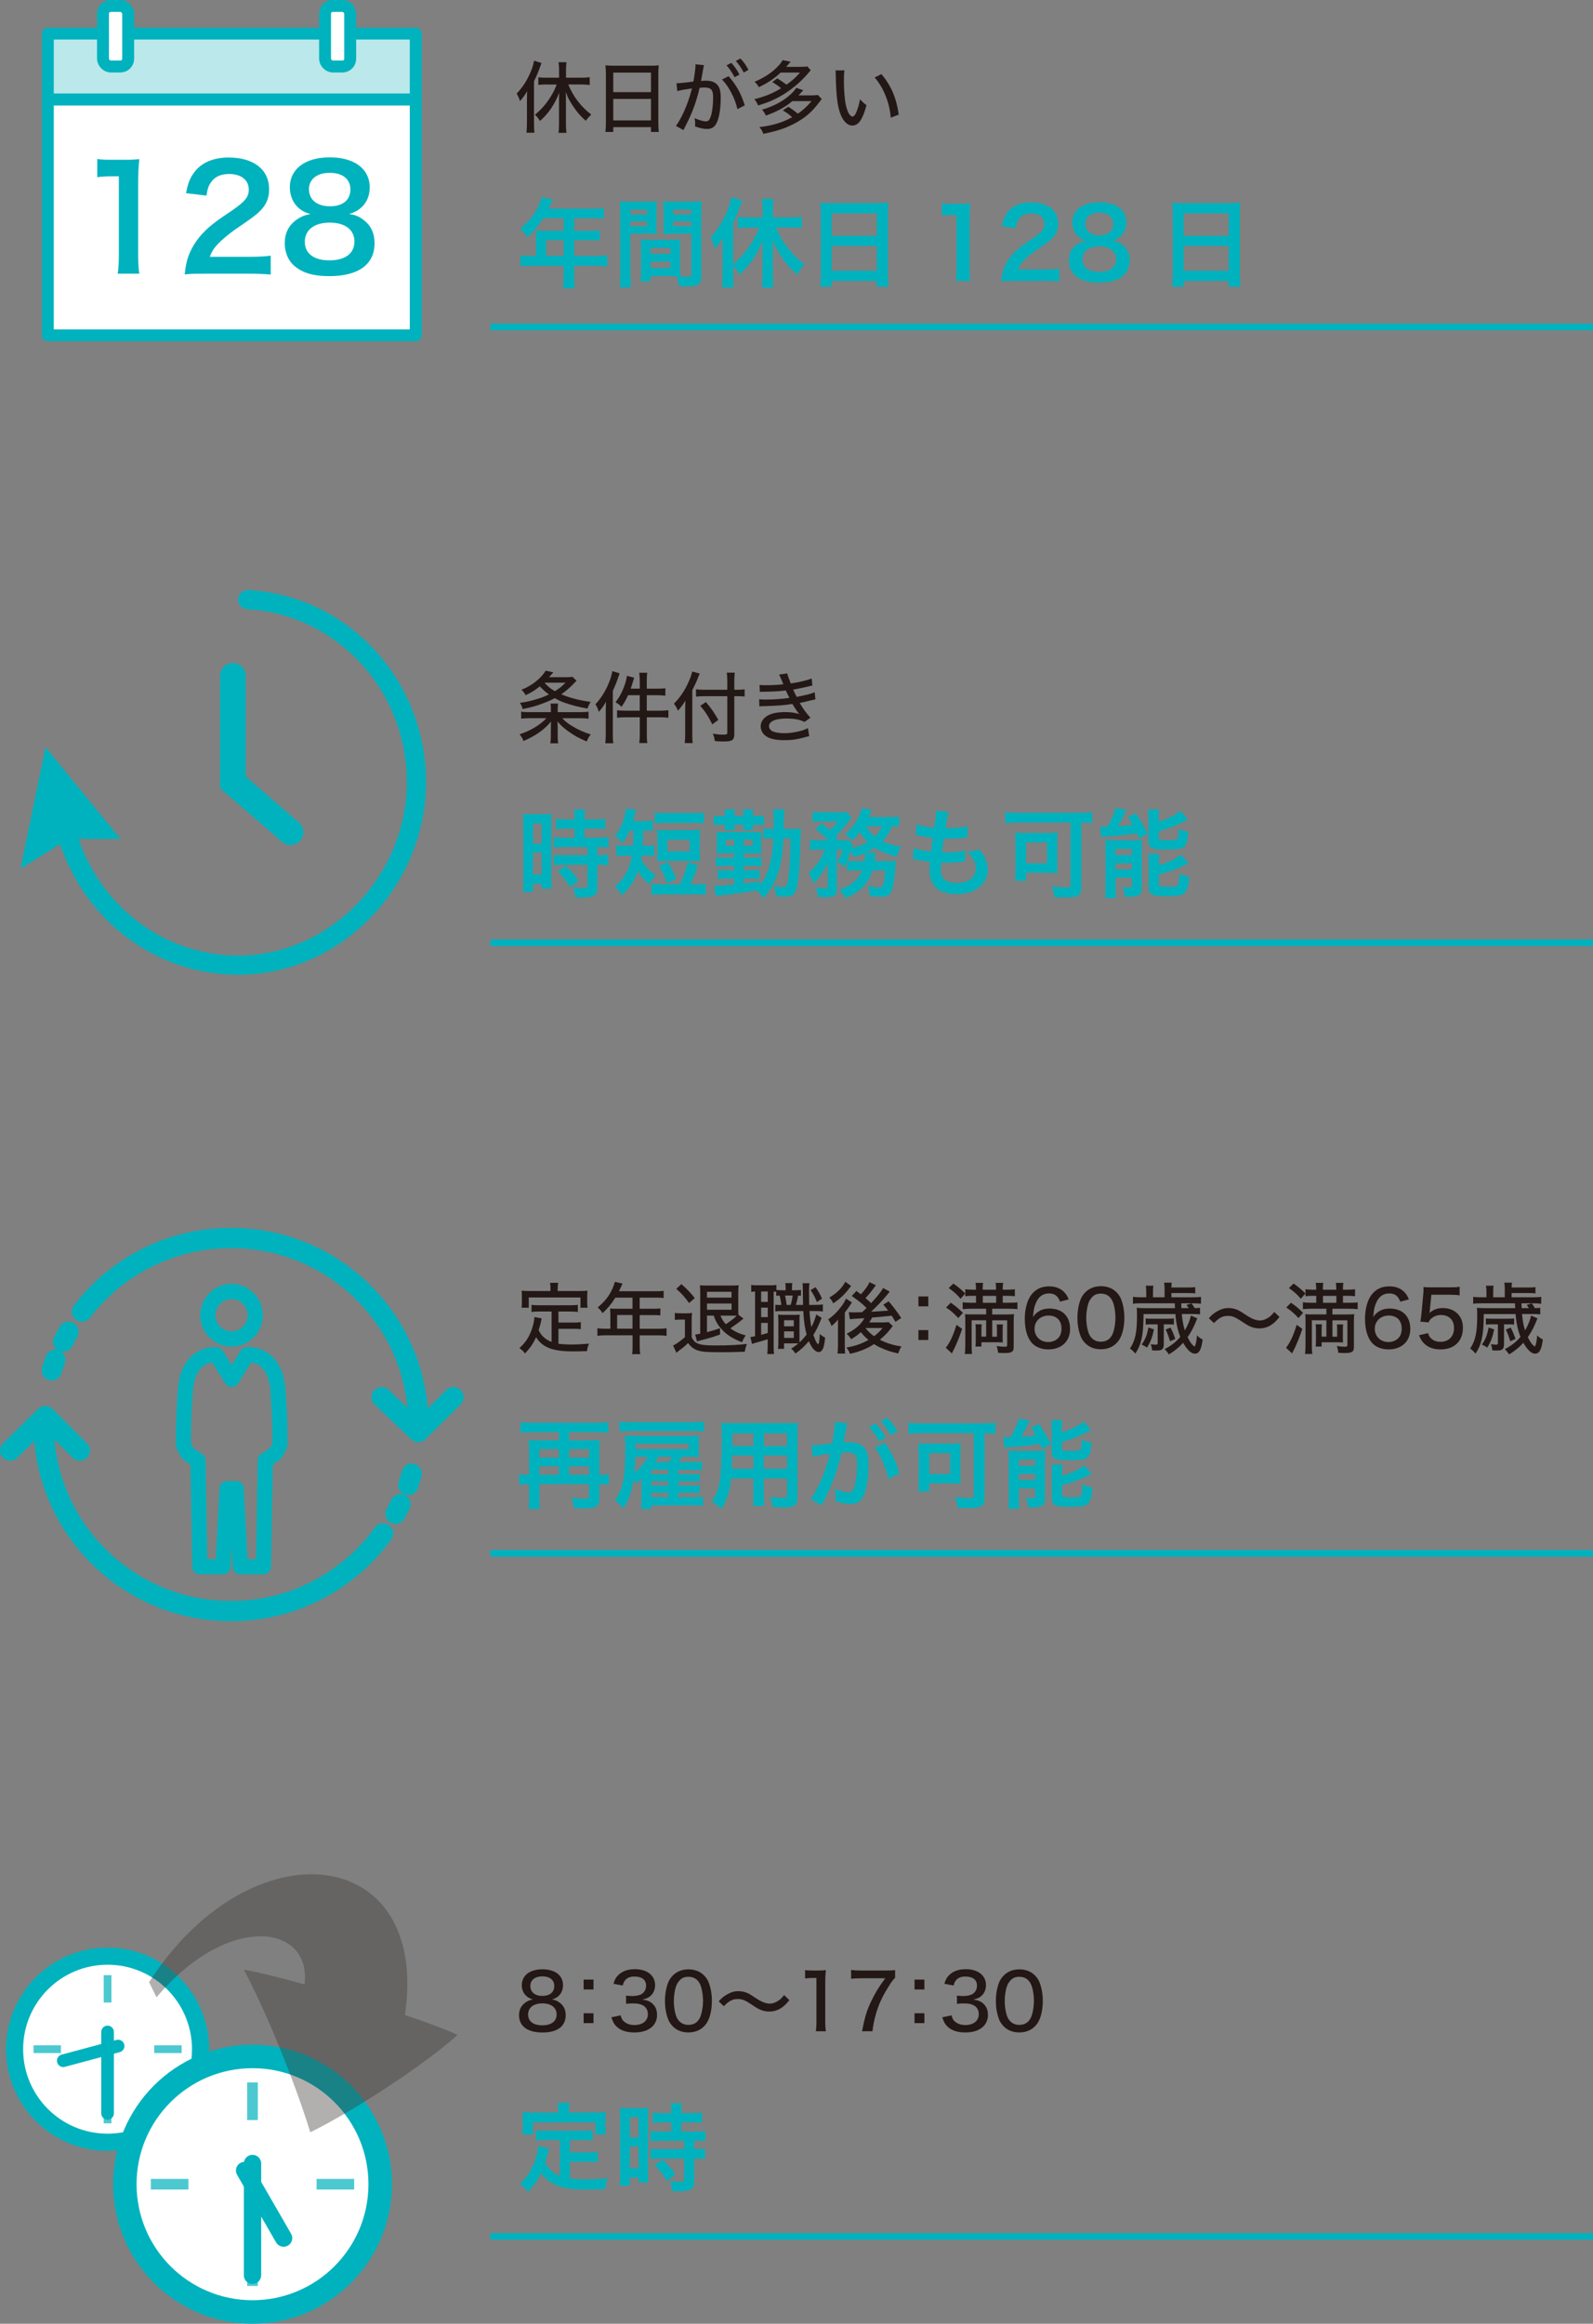 <?xml version="1.0" encoding="UTF-8"?>
<svg id="_レイヤー_2" data-name="レイヤー 2" xmlns="http://www.w3.org/2000/svg" viewBox="0 0 471.7 687.66">
  <rect x="0" y="0" width="471.7" height="687.66" fill="#808080" stroke="none"/>
  <defs>
    <style>
      .cls-1 {
        fill: #3e3a39;
        opacity: .4;
      }

      .cls-1, .cls-2, .cls-3, .cls-4 {
        stroke-width: 0px;
      }

      .cls-5, .cls-6, .cls-7, .cls-8, .cls-9, .cls-10, .cls-11, .cls-12, .cls-13, .cls-14, .cls-15, .cls-16, .cls-17 {
        stroke: #00b2bd;
      }

      .cls-5, .cls-7, .cls-10, .cls-15, .cls-17 {
        stroke-miterlimit: 10;
      }

      .cls-5, .cls-8, .cls-9, .cls-12, .cls-14, .cls-16, .cls-4 {
        fill: #fff;
      }

      .cls-5, .cls-13, .cls-16 {
        stroke-width: 3.53px;
      }

      .cls-2 {
        fill: #231815;
      }

      .cls-6, .cls-7, .cls-10, .cls-11, .cls-15, .cls-17 {
        fill: none;
      }

      .cls-6, .cls-8, .cls-9, .cls-11, .cls-12, .cls-13, .cls-14, .cls-16 {
        stroke-linejoin: round;
      }

      .cls-6, .cls-9, .cls-10, .cls-11, .cls-12, .cls-13, .cls-16, .cls-17 {
        stroke-linecap: round;
      }

      .cls-6, .cls-15 {
        stroke-width: 4.5px;
      }

      .cls-7 {
        stroke-width: 2px;
      }

      .cls-8 {
        stroke-width: 2.29px;
      }

      .cls-8, .cls-14 {
        opacity: .7;
      }

      .cls-9 {
        stroke-width: 5.13px;
      }

      .cls-10 {
        stroke-width: 7.6px;
      }

      .cls-11 {
        stroke-width: 6px;
      }

      .cls-12 {
        stroke-width: 3.74px;
      }

      .cls-3 {
        fill: #00b2bd;
      }

      .cls-13 {
        fill: #bbe8ea;
      }

      .cls-14 {
        stroke-width: 3.15px;
      }

      .cls-17 {
        stroke-width: 5.7px;
      }
    </style>
  </defs>
  <g id="_デザイン" data-name="デザイン">
    <g>
      <g>
        <path class="cls-2" d="M156.03,29.66c0-1.13.02-1.75.07-2.67-.74,1.22-1.15,1.82-2.12,2.92-.32-.94-.53-1.45-.99-2.21,1.66-1.77,2.83-3.52,3.84-5.73.67-1.47,1.06-2.62,1.31-4l2.21.67q-.39,1.01-.85,2.28c-.37.99-.76,1.89-1.38,3.13v12.53c0,.99.05,1.91.11,2.69h-2.34c.09-.87.14-1.56.14-2.71v-6.9ZM161.83,24.99c-.83,0-1.7.05-2.42.14v-2.25c.67.07,1.54.12,2.42.12h3.72v-2.35c0-.76-.05-1.45-.16-2.23h2.35c-.09.76-.14,1.43-.14,2.23v2.35h4.53c.92,0,1.79-.05,2.48-.14v2.28c-.67-.09-1.52-.14-2.44-.14h-3.91c1.47,3.56,3.72,6.53,6.81,8.9-.76.76-1.1,1.13-1.63,1.84-1.13-1.04-1.82-1.75-2.64-2.78-.74-.97-1.54-2.14-2.12-3.17-.41-.71-.67-1.29-1.17-2.55.05.74.07,1.45.07,2.46v7.13c0,.97.05,1.7.16,2.48h-2.37c.12-.76.16-1.66.16-2.48v-6.92c0-.8.02-1.72.07-2.48-1.4,3.54-3.1,6.05-5.7,8.37-.51-.8-.92-1.33-1.5-1.86,1.89-1.54,3.24-3.08,4.58-5.2.87-1.4,1.36-2.37,1.86-3.72h-3.01Z"/>
        <path class="cls-2" d="M179.4,21.72c0-.9-.05-1.63-.12-2.39.74.09,1.47.12,2.53.12h10.81c1.08,0,1.75-.02,2.44-.12-.09.76-.12,1.43-.12,2.25v14.83c0,1.15.05,1.86.14,2.64h-2.32v-1.43h-11.17v1.43h-2.32c.09-.76.14-1.61.14-2.64v-14.69ZM181.59,27.27h11.17v-5.79h-11.17v5.79ZM181.59,35.64h11.17v-6.37h-11.17v6.37Z"/>
        <path class="cls-2" d="M200.33,24.64c.83,0,3.04-.23,4.99-.51.39-2.16.62-3.96.62-4.71,0-.09,0-.23-.02-.39l2.53.25c-.07.3-.11.46-.16.74l-.55,3.06c-.09.51-.09.58-.16.87.62-.05.99-.07,1.49-.07,1.47,0,2.53.37,3.24,1.13.8.83,1.1,1.91,1.1,3.93,0,3.79-.62,6.9-1.68,8.19-.62.76-1.29,1.04-2.44,1.04-.94,0-1.96-.23-3.5-.76.05-.39.05-.69.05-.87,0-.44-.02-.8-.16-1.59,1.24.58,2.58.97,3.36.97.74,0,1.15-.51,1.52-1.79.37-1.22.6-3.4.6-5.38,0-2.16-.62-2.85-2.53-2.85-.48,0-.87.02-1.47.09-.92,3.82-1.82,6.39-3.27,9.47-.16.37-.69,1.38-1.52,3.04l-2.23-1.24c.69-.87,1.61-2.53,2.39-4.25,1.01-2.25,1.54-3.79,2.37-6.83-1.79.23-3.45.53-4.35.78l-.23-2.3ZM215.74,22.55c2.32,2.64,3.75,5.2,4.78,8.62l-2.16,1.13c-.44-1.84-.99-3.31-1.89-4.99-.87-1.63-1.59-2.64-2.67-3.79l1.93-.96ZM216.56,18.62c1.08,1.22,1.59,1.95,2.39,3.45l-1.43.78c-.76-1.43-1.4-2.39-2.39-3.52l1.42-.71ZM219.26,17.31c1.1,1.22,1.59,1.91,2.37,3.36l-1.4.8c-.71-1.33-1.36-2.3-2.34-3.45l1.38-.71Z"/>
        <path class="cls-2" d="M230.18,23.22c1.1.67,1.89,1.2,2.71,1.84,1.82-1.31,2.74-2.14,4-3.59h-5.73c-1.86,1.77-3.91,3.15-6.48,4.32-.32-.64-.67-1.08-1.26-1.59,2.6-1.08,4.78-2.46,6.48-4.12.94-.94,1.47-1.56,1.84-2.28l2.37.46c-.74.85-1.17,1.36-1.31,1.52h4.16c.92,0,1.56-.05,2.09-.12l1.01,1.1q-.21.28-.78.94c-1.68,2-4,4.07-6.32,5.61-2.64,1.77-4.9,2.81-8.49,3.91-.25-.69-.58-1.26-1.1-1.86,3.08-.76,5.5-1.75,7.91-3.24-.69-.62-1.47-1.17-2.6-1.84l1.49-1.08ZM234.64,29.91c-2.23,1.86-4.44,3.06-7.86,4.3-.41-.9-.62-1.2-1.15-1.75,3.08-.9,5.73-2.23,7.79-3.93,1.08-.9,1.89-1.75,2.35-2.53l2.07.69c-.69.78-.8.92-1.4,1.54h3.66c.92,0,1.54-.05,2.09-.12l1.13,1.2c-.25.32-.37.48-.64.83-2.32,3.1-4.37,4.83-7.68,6.55-2.6,1.33-4.69,2.02-8.97,2.92-.37-.97-.51-1.2-1.17-2,3.77-.41,6.88-1.36,9.7-2.92-.85-.8-1.54-1.31-2.78-2.02l1.66-1.08c1.22.81,1.79,1.22,2.83,2.05,1.66-1.17,2.64-2.09,4.05-3.72h-5.66Z"/>
        <path class="cls-2" d="M250.06,20.83c-.14.83-.18,1.7-.18,3.06,0,2.35.21,5.24.48,6.69.46,2.39,1.26,3.91,2.07,3.91.37,0,.71-.37,1.04-1.06.53-1.22.92-2.51,1.2-4.07.67.78.97,1.06,1.91,1.77-1.17,4.3-2.37,6.02-4.21,6.02-1.52,0-2.9-1.47-3.7-3.93-.76-2.34-1.08-5.4-1.2-10.99,0-.78-.02-.92-.07-1.4h2.67ZM261,21.93c2.9,3.47,4.42,7.04,5.13,11.98l-2.37.92c-.16-2.12-.69-4.42-1.52-6.46-.78-2.02-1.86-3.79-3.24-5.45l2-.99Z"/>
      </g>
      <g>
        <path class="cls-3" d="M158.72,69.85c0-.63-.03-1.06-.09-1.66.6.06,1.23.09,2.01.09h6.25v-3.73h-5.99c-1.49,2.32-2.89,3.98-4.73,5.65-.83-1.23-1.15-1.61-2.12-2.55,2.92-2.49,4.41-4.38,5.59-7.19.4-.92.6-1.52.69-2.09l3.41.69c-.17.34-.23.43-.43.86-.03.09-.32.69-.83,1.81h13.41c1.35,0,2.06-.03,2.92-.14v3.12c-.89-.12-1.63-.14-2.92-.14h-5.85v3.73h4.61c1.32,0,2.09-.03,2.95-.14v3.04c-.86-.09-1.63-.11-2.87-.11h-4.7v4.64h6.65c1.32,0,2.24-.06,3.12-.17v3.27c-.89-.11-1.89-.17-3.12-.17h-6.65v3.58c0,1.46.03,2.24.17,3.07h-3.5c.12-.83.17-1.61.17-3.12v-3.52h-9.63c-1.26,0-2.18.06-3.12.17v-3.27c.92.11,1.83.17,3.12.17h1.46v-5.85ZM166.89,75.69v-4.64h-5.16v4.64h5.16Z"/>
        <path class="cls-3" d="M186.67,81.54c0,1.72.06,2.75.17,3.52h-3.35c.11-.86.17-1.78.17-3.55v-18.71c0-1.49-.03-2.29-.12-3.21.8.09,1.55.11,2.95.11h5.07c1.49,0,2.15-.03,2.92-.11-.06.92-.09,1.55-.09,2.67v4.38c0,1.32.03,1.98.09,2.61-.75-.06-1.63-.09-2.64-.09h-5.19v12.38ZM186.67,63.46h4.93v-1.43h-4.93v1.43ZM186.67,66.95h4.93v-1.46h-4.93v1.46ZM201.37,79.27c0,1.09.03,1.75.09,2.49.63.06,1.66.14,2.18.14.8,0,1.06-.2,1.06-.77v-11.98h-5.65c-1,0-1.92.03-2.64.09.06-.83.09-1.38.09-2.61v-4.38c0-.97-.03-1.78-.09-2.67.77.09,1.46.11,2.92.11h5.5c1.43,0,2.15-.03,2.95-.11-.09,1.03-.11,1.75-.11,3.18v18.77c0,1.72-.34,2.46-1.38,2.89-.6.26-1.46.34-3.24.34-.4,0-.52,0-1.98-.09-.17-1.29-.32-1.81-.75-2.95-.83-.03-1.38-.03-1.6-.03h-6.08v1.6h-3.04c.12-.69.2-1.83.2-2.87v-6.99c0-1-.03-1.81-.09-2.58.83.09,1.49.11,2.67.11h6.39c1.2,0,1.83-.03,2.67-.11-.06.75-.09,1.46-.09,2.58v5.82ZM192.66,75.12h5.85v-1.72h-5.85v1.72ZM192.66,79.3h5.85v-1.86h-5.85v1.86ZM199.33,63.46h5.36v-1.43h-5.36v1.43ZM199.33,66.95h5.36v-1.46h-5.36v1.46Z"/>
        <path class="cls-3" d="M217.08,81.77c0,1.23.03,2.29.14,3.32h-3.44c.12-1.09.17-1.95.17-3.35v-8.05c0-1.43,0-2.04.06-3.21-.8,1.35-1.26,1.95-2.32,3.18-.37-1.4-.75-2.41-1.29-3.5,1.95-2.06,3.29-4.07,4.47-6.71.86-1.89,1.35-3.35,1.66-5.1l3.27.97c-.34.86-.49,1.2-.8,2.06-.72,2.06-1.09,2.89-1.92,4.67v12.15c3.35-2.78,6.28-6.91,7.74-10.86h-3.27c-1,0-2.15.06-3.1.17v-3.32c.86.09,1.98.14,3.1.14h4.24v-2.69c0-.97-.06-1.83-.2-2.78h3.44c-.14.92-.17,1.75-.17,2.78v2.69h5.33c1.15,0,2.29-.06,3.24-.17v3.35c-.92-.12-2.03-.17-3.15-.17h-4.5c1.12,2.61,1.83,3.84,3.27,5.73,1.52,1.98,3.09,3.55,5.13,5.16-.95,1.12-1.46,1.83-2.12,3.09-1.72-1.58-2.49-2.41-3.55-3.78-1.75-2.26-2.75-4.04-3.75-6.53.06.92.09,1.69.09,2.89v8c0,1.32.03,2.24.17,3.21h-3.44c.11-.97.2-2.12.2-3.18v-7.62c0-.95.03-2.06.06-3.01-1.78,4.3-3.7,7.08-6.88,10-.75-1.35-1.09-1.83-1.86-2.61v3.07Z"/>
        <path class="cls-3" d="M243.05,63.03c0-1.12-.06-2.12-.14-3.07.92.11,1.86.14,3.18.14h13.87c1.35,0,2.24-.03,3.1-.14-.12,1.09-.14,1.92-.14,2.92v18.51c0,1.49.06,2.44.17,3.47h-3.47v-1.72h-13.33v1.72h-3.41c.11-.97.17-2.12.17-3.47v-18.37ZM246.28,69.79h13.33v-6.65h-13.33v6.65ZM246.28,80.13h13.33v-7.34h-13.33v7.34Z"/>
        <path class="cls-3" d="M283,83.14c.17-1.12.23-2.24.23-3.73v-15.79h-1.38c-1.06,0-1.89.06-2.95.17v-3.64c.89.14,1.52.17,2.87.17h2.64c1.46,0,1.89-.03,2.92-.14-.17,1.69-.23,3.01-.23,4.73v14.5c0,1.52.06,2.55.23,3.73h-4.33Z"/>
        <path class="cls-3" d="M300.14,83.14c-2.24,0-2.69.03-3.7.14.17-1.63.37-2.64.74-3.67.77-2.09,2.06-3.93,3.93-5.62,1-.89,1.86-1.55,4.73-3.47,2.64-1.81,3.44-2.75,3.44-4.21,0-1.95-1.52-3.15-3.96-3.15-1.66,0-2.92.57-3.64,1.69-.49.69-.69,1.32-.89,2.64l-4.1-.49c.4-2.18.92-3.35,1.98-4.58,1.43-1.66,3.7-2.55,6.56-2.55,5.01,0,8.11,2.41,8.11,6.33,0,1.89-.63,3.27-2.03,4.58-.8.75-1.09.97-4.81,3.52-1.26.89-2.69,2.09-3.41,2.87-.86.92-1.2,1.49-1.63,2.58h8.02c1.81,0,3.24-.09,4.18-.23v3.78c-1.35-.11-2.49-.17-4.33-.17h-9.2Z"/>
        <path class="cls-3" d="M318.91,69.62c-.89-.92-1.4-2.32-1.4-3.78,0-3.67,3.1-5.99,8-5.99,3.47,0,6.02,1.12,7.25,3.12.49.8.77,1.83.77,2.87,0,2.66-1.52,4.61-4.13,5.36,1.29.17,2.15.54,3.09,1.35,1.35,1.09,2.01,2.58,2.01,4.47,0,4.27-3.21,6.62-9.08,6.62-3.32,0-5.62-.72-7.25-2.29-1.06-1.03-1.66-2.58-1.66-4.3,0-2.01.77-3.58,2.35-4.7.95-.66,1.66-.95,2.84-1.15-1.2-.32-1.95-.75-2.78-1.58ZM330.46,76.72c0-2.38-1.86-3.81-4.96-3.81s-4.99,1.46-4.99,3.84,1.83,3.73,4.93,3.73,5.01-1.35,5.01-3.75ZM321.35,66.23c0,2.09,1.6,3.41,4.21,3.41s4.1-1.29,4.1-3.38-1.6-3.32-4.16-3.32-4.15,1.29-4.15,3.29Z"/>
        <path class="cls-3" d="M347.26,63.03c0-1.12-.06-2.12-.14-3.07.92.11,1.86.14,3.18.14h13.87c1.35,0,2.24-.03,3.1-.14-.12,1.09-.14,1.92-.14,2.92v18.51c0,1.49.06,2.44.17,3.47h-3.47v-1.72h-13.33v1.72h-3.41c.11-.97.17-2.12.17-3.47v-18.37ZM350.5,69.79h13.33v-6.65h-13.33v6.65ZM350.5,80.13h13.33v-7.34h-13.33v7.34Z"/>
      </g>
      <g>
        <path class="cls-2" d="M171.69,210.75c1.17,0,1.91-.05,2.58-.14v2.07c-.74-.09-1.61-.14-2.71-.14h-5.08c.99,1.04,1.68,1.56,3.04,2.39,1.84,1.1,3.24,1.72,5.4,2.41-.58.76-.76,1.08-1.2,2.09-2.37-1.01-3.72-1.77-5.45-3.01-1.47-1.08-2.18-1.72-3.2-2.92.05.74.07,1.38.07,1.86v2.39c0,1.15.02,1.56.16,2.21h-2.35c.12-.71.16-1.17.16-2.21v-2.39c0-.53.02-1.13.07-1.82-1.17,1.33-2.05,2.14-3.31,3.06-1.29.94-3.04,1.91-4.85,2.69-.28-.76-.62-1.33-1.17-2,3.2-1.01,6.07-2.74,7.96-4.76h-4.78c-1.08,0-2,.05-2.71.14v-2.07c.6.12,1.17.14,2.32.14h6.48v-1.01c0-.71-.02-.99-.11-1.52h2.25c-.09.46-.12.87-.12,1.52v1.01h6.55ZM170.7,201.46c-.18.18-.23.21-.48.48-1.33,1.45-2.67,2.6-4.02,3.52,2.55,1.08,5.29,1.79,8.71,2.25-.46.69-.67,1.15-.94,1.98-2.83-.51-4.74-1.01-6.9-1.77-.94-.34-1.66-.67-2.78-1.31-1.03.53-1.82.9-3.29,1.45-2.23.87-3.33,1.17-6.23,1.77-.21-.78-.37-1.15-.83-1.84,2.02-.28,3.24-.55,5.31-1.2,1.13-.32,2.05-.69,3.29-1.29-1.06-.76-1.77-1.4-2.69-2.39-1.45,1.17-2.51,1.84-4.23,2.62-.3-.64-.58-1.01-1.2-1.61,1.77-.74,3.04-1.47,4.32-2.51,1.31-1.08,2.14-1.98,2.83-3.13l2.28.48q-.3.37-1.29,1.45h4.88c1.01,0,1.45-.02,2.05-.14l1.22,1.17ZM161.23,202.03c1.08,1.2,1.77,1.75,3.08,2.51,1.24-.76,2.05-1.4,3.15-2.51h-6.23Z"/>
        <path class="cls-2" d="M179.38,210.24c0-.83.02-1.66.07-2.62-.64,1.2-1.17,1.96-2.14,3.04-.34-1.15-.51-1.47-.99-2.23,1.86-2.07,3.15-4.18,4.16-6.83.46-1.22.71-2.16.83-2.99l2.18.64c-.12.34-.18.51-.37,1.04-.64,1.86-.87,2.44-1.66,4.14v12.83c0,1.1.02,1.79.12,2.69h-2.35c.09-.9.14-1.54.14-2.71v-6.99ZM189.43,201.48c0-1.01-.05-1.66-.16-2.39h2.39c-.12.76-.14,1.36-.14,2.39v2.32h3.06c1.15,0,1.79-.05,2.44-.14v2.21c-.99-.09-1.68-.14-2.42-.14h-3.08v4.58h3.89c1.08,0,1.79-.05,2.51-.14v2.23c-.71-.09-1.59-.14-2.48-.14h-3.91v5.08c0,1.15.02,1.75.14,2.55h-2.39c.12-.78.16-1.47.16-2.55v-5.08h-4.21c-1.06,0-1.84.05-2.51.14v-2.23c.62.09,1.43.14,2.48.14h4.23v-4.58h-3.45c-.64,1.4-1.06,2.14-1.95,3.45-.51-.55-.81-.78-1.77-1.36,1.15-1.5,1.93-2.94,2.62-4.85.44-1.17.64-2.07.76-2.97l2.14.55c-.16.48-.21.67-.41,1.33-.28.87-.41,1.33-.62,1.91h2.69v-2.32Z"/>
        <path class="cls-2" d="M204.98,217.14c0,1.06.02,1.91.12,2.76h-2.35c.09-.83.14-1.61.14-2.76v-7.15c0-1.1.02-1.72.07-2.67-.76,1.24-1.15,1.79-2.23,2.99-.39-.97-.58-1.26-1.17-2.07,1.89-1.91,3.24-3.96,4.42-6.62.55-1.31.85-2.14.97-2.9l2.25.62c-.11.23-.3.64-.46,1.08-.37.99-.99,2.35-1.75,3.84v12.88ZM217.44,217.05c0,1.93-.55,2.37-3.04,2.37-1.1,0-1.63-.02-2.74-.12-.09-.87-.23-1.33-.6-2.18,1.36.21,2.02.28,3.06.28s1.24-.09,1.24-.6v-10.78h-6.67c-.94,0-1.91.05-2.6.14v-2.18c.67.09,1.49.14,2.53.14h6.74v-2.28c0-1.08-.05-2.07-.16-2.78h2.37c-.09.8-.14,1.63-.14,2.78v2.28h.85c.97,0,1.66-.05,2.21-.14v2.14c-.67-.07-1.38-.09-2.16-.09h-.9v11.04ZM209.02,207.76c1.63,1.91,2.46,3.1,3.68,5.29l-1.79,1.31c-1.1-2.28-2.12-3.84-3.56-5.5l1.68-1.1Z"/>
        <path class="cls-2" d="M224.92,202.7c.71.07.97.07,2.28.07,1.66,0,3.31-.09,4.76-.28-.44-1.08-1.08-2.55-1.26-2.87l2.42-.34c.09.53.34,1.24,1.03,2.97,2.28-.32,4.65-.87,6.21-1.45l.18,2.07q-.23.05-.74.16s-.28.05-.58.14c-1.17.28-3.52.76-4.35.9.34.8.48,1.1,1.04,2.16,2.92-.58,4.46-.97,5.33-1.38l.21,2.12c-.41.09-.85.18-1.38.3q-1.56.39-2.42.58-.62.12-.85.18c1.2,2,1.75,2.74,3.17,4.37l-1.75,1.24c-1.47-.71-3.06-1.01-5.29-1.01-3.33,0-5.22.83-5.22,2.3,0,.6.44,1.2,1.08,1.5.78.34,2.02.55,3.47.55,2.39,0,5.56-.69,6.97-1.52l.39,2.39c-.44.09-.6.14-1.33.34-2.21.62-3.89.85-6,.85-2.44,0-4.05-.32-5.27-1.06-1.1-.67-1.77-1.79-1.77-3.04s.69-2.3,1.91-3.08c1.17-.74,2.99-1.13,5.31-1.13,1.59,0,2.99.18,4.23.58-.53-.55-1.1-1.38-2.07-2.99-2.21.37-4.3.53-8.05.64-1.15.02-1.24.02-1.72.09l-.07-2.12c.55.07.97.09,2.05.09,2.46,0,5.22-.21,6.92-.51-.28-.53-.39-.71-1.08-2.18-1.91.23-3.56.32-6.16.37-.94,0-1.03,0-1.52.05l-.09-2.05Z"/>
      </g>
      <g>
        <path class="cls-3" d="M154.97,243.77c0-1.29-.03-2.03-.11-2.89.63.06,1.17.09,2.52.09h3.47c1.29,0,1.81-.03,2.49-.09-.09.66-.09,1.18-.09,2.84v16.39c0,1.52.03,2.15.09,2.87h-2.92v-1.43h-2.61v2.41h-3.01c.12-.89.17-1.89.17-3.41v-16.76ZM157.83,249.67h2.58v-5.99h-2.58v5.99ZM157.83,258.76h2.58v-6.45h-2.58v6.45ZM167.69,245.2q-2.38.06-3.07.14v-3.04c.8.11,1.72.17,2.98.17h2.52v-.77c0-.8-.06-1.43-.17-2.15h3.3c-.09.66-.14,1.26-.14,2.15v.77h3.12c1.23,0,2.18-.06,2.98-.17v3.04c-.8-.11-1.66-.14-2.95-.14h-3.15v2.72h3.96c1.38,0,2.41-.06,3.12-.17v3.04c-.77-.11-1.55-.14-2.81-.14h-.49v2.44h.37c1.38,0,2.15-.03,2.84-.14v3.12c-.83-.14-1.55-.17-2.84-.17h-.37v6.48c0,1.66-.29,2.35-1.15,2.75-.72.32-1.72.46-3.15.46q-.26,0-2.24-.03c-.06-1.23-.26-2.09-.69-3.01.72.12,2.21.23,3.21.23.89,0,1.06-.14,1.06-.77v-6.1h-6.85c-1.06,0-2.15.06-3.07.17v-3.12c.75.12,1.63.14,3.12.14h6.79v-2.44h-6.79c-1.2,0-2.26.06-3.15.14v-3.04c.72.11,1.8.17,3.18.17h2.95v-2.72h-2.44ZM168.81,262.54c-1.15-1.92-2.24-3.29-3.67-4.7l2.44-1.6c1.4,1.26,2.55,2.58,3.75,4.38l-2.52,1.92Z"/>
        <path class="cls-3" d="M186.44,245.75c-.69,1.6-1,2.21-2.01,3.7-.75-.8-1.58-1.49-2.35-1.95,1.43-1.92,2.21-3.55,2.89-6.05.26-1,.29-1.2.4-2.23l3.01.52c-.12.29-.32.95-.54,1.89-.11.49-.2.8-.37,1.35h3.27c1.2,0,1.86-.03,2.55-.14v3.04c-.75-.09-1.55-.11-2.58-.11h-.26c-.03,1.98-.09,3.5-.14,4.5h1c1.09,0,1.66-.03,2.41-.14v3.18c-.77-.09-1.4-.11-2.49-.11h-1.23c-.06.4-.09.54-.17,1,1.29,2.24,2.35,3.41,4.38,4.84-1,1.09-1.43,1.63-2.06,2.64-1.49-1.38-2.35-2.44-3.24-3.93-1,2.84-2.41,4.96-4.76,7.19-.66-1.03-1.32-1.89-2.04-2.61,2.78-2.35,4.36-5.22,4.99-9.14h-1.78c-1.26,0-1.95.03-2.78.17v-3.27c.83.14,1.43.17,2.81.17h2.06c.06-.95.11-2.44.11-4.5h-1.09ZM201.34,261.71c1.12-2.38,1.66-3.93,2.32-6.62l3.01,1c-.77,2.35-1.35,3.75-2.29,5.62h1.69c1.35,0,1.98-.03,2.89-.14v3.24c-.89-.12-1.55-.14-2.89-.14h-10.26c-1.35,0-2.01.03-2.89.14v-3.24c.92.11,1.55.14,2.89.14h5.53ZM193.89,240.47c.86.11,1.49.14,2.89.14h8.8c1.4,0,2.03-.03,2.89-.14v3.18c-.92-.09-1.61-.12-2.89-.12h-8.8c-1.26,0-2.01.03-2.89.12v-3.18ZM207.21,252.28c0,1.2,0,1.75.12,2.61-.86-.09-1.58-.12-2.72-.12h-7.34c-1.12,0-1.92.03-2.72.12.09-.89.12-1.46.12-2.61v-4.04c0-1.17-.03-1.78-.12-2.67.77.09,1.55.11,2.89.11h6.99c1.32,0,2.09-.03,2.89-.11-.09.86-.12,1.43-.12,2.67v4.04ZM197.47,261.36c-.69-2.03-1.32-3.44-2.38-5.1l2.67-1.17c1.2,1.98,1.78,3.18,2.49,5.1l-2.78,1.17ZM197.61,251.94h6.59v-3.44h-6.59v3.44Z"/>
        <path class="cls-3" d="M214.61,241.19c0-.75-.03-1.2-.09-1.66h3.09c-.09.4-.11.77-.11,1.63v.34h2.58v-.32c0-.83-.03-1.2-.11-1.63h3.07c-.09.46-.09.77-.09,1.58v.37h.86c.89,0,1.52-.03,2.38-.14v2.81c-.6-.09-1.12-.11-2.38-.11h-.86v.23c0,.63.03,1.03.09,1.38h-3.04c.06-.34.09-.66.09-1.4v-.2h-2.58v.2c0,.75.03,1.03.09,1.4h-3.07c.06-.37.09-.8.09-1.4v-.2h-1c-1.29,0-1.8.03-2.26.11v-2.81c.6.12,1.2.14,2.35.14h.92v-.32ZM231.98,248.12c-.14,3.75-.6,6.88-1.38,9.54-.89,3.07-2.24,5.5-4.56,8.2-.57-1-1.15-1.69-2.04-2.38-3.01.57-6.22,1.03-10.54,1.49-.72.09-.92.11-1.46.2l-.52-3.09c.34.03.49.03.72.03.97,0,2.46-.11,5.22-.37v-1.72h-2.44c-1.06,0-1.69.03-2.46.14v-2.75c.63.11,1.32.14,2.49.14h2.41v-1.29h-2.92c-1.15,0-1.81.03-2.55.14v-2.75c.69.11,1.29.14,2.58.14h2.89v-1.26h-3.04c-1.03,0-1.26,0-2.21.06.06-.54.09-1.06.09-1.75v-2.95c0-.83,0-1.12-.09-1.72.6.06.95.06,2.21.06h8.85c1.29,0,1.6,0,2.24-.06-.09.63-.09.89-.09,1.98v2.58c.03,1,.03,1.63.06,1.86-.63-.06-.95-.06-2.18-.06h-3.09v1.26h2.64c1.38,0,1.92-.03,2.67-.12v2.69c-.83-.09-1.32-.11-2.67-.11h-2.64v1.29h2.15c1.35,0,1.86-.03,2.58-.12v2.69c-.86-.09-1.29-.11-2.58-.11h-2.15v1.43q3.09-.34,4.93-.6l.03,1.06c2.35-3.15,3.53-7.34,3.87-13.78h-.6c-1.38,0-1.81.03-2.38.12v-3.07c.66.11,1.2.14,2.41.14h.63c.03-1.49.03-1.78.03-3.58,0-1-.06-1.55-.17-2.21h3.35q-.17.97-.2,5.79h2.32c1.35,0,1.98-.03,2.78-.12q-.09.69-.23,6.56c-.14,4.9-.54,9.31-1,11.06-.52,1.95-1.43,2.58-3.81,2.58q-.31,0-2.29-.09c-.11-1.29-.26-1.95-.72-3.12.97.2,1.83.32,2.58.32,1.15,0,1.38-.32,1.69-2.38.4-2.52.6-6.02.69-12.01h-2.09ZM214.9,248.53v1.75h2.52v-1.75h-2.52ZM220.17,250.27h2.69v-1.75h-2.69v1.75Z"/>
        <path class="cls-3" d="M253.08,257.58c-1.12,0-1.63.03-2.26.11v-2.75c-.29.72-.4.92-.77,1.69-.8-.8-1.15-1.06-2.09-1.58.72-1.17,1.26-2.38,1.63-3.64h-1.81l.06,11.61c0,.89-.17,1.49-.6,1.92-.4.37-1.29.57-2.67.57-.63,0-1.52-.03-2.38-.09-.06-1.09-.2-1.75-.6-2.81,1.17.2,2.01.29,2.55.29.77,0,.95-.12.92-.69l-.03-6.85c-1.09,2.52-2.41,4.41-4.21,6.08-.43-1.35-.77-2.06-1.43-3.12,2.32-1.98,3.61-3.81,4.84-6.91h-1.98c-1.09,0-1.75.03-2.41.14v-3.04c.72.12,1.4.14,2.58.14h2.87c-1.38-1.35-2.49-2.29-3.81-3.24l1.78-1.72c1.6,1.2,1.75,1.29,2.46,1.92.95-.75,1.58-1.46,2.32-2.52h-4.99c-1,0-1.72.03-2.46.12v-2.95c.77.09,1.43.12,2.69.12h4.9c1.46,0,1.83-.03,2.44-.09l1.55,1.66c-.11.14-.34.43-.63.83-1.23,1.69-2.89,3.58-4.01,4.5.26.29.37.37.63.69l-.63.69h1.72c1,0,1.55-.03,2.09-.09l1.23,1.52c-.12.23-.2.43-.34.89,1.8-.43,3.29-1,4.7-1.78-1-.97-1.75-1.89-2.35-2.95-.69.92-1.09,1.35-2.21,2.52-.66-.8-1.29-1.35-2.18-1.95,2.15-1.86,3.3-3.35,4.27-5.53.4-.89.54-1.29.72-2.18l2.98.57c-.09.14-.26.54-.43,1-.14.37-.26.63-.49,1.12h5.93c1.35,0,2.29-.06,3.04-.14v2.92c-.66-.09-1.17-.11-2.06-.11-.89,2.12-1.49,3.07-2.84,4.5,1.69.8,3.04,1.17,5.5,1.6-.69,1.12-.89,1.6-1.32,2.98-3.12-.89-4.79-1.58-6.45-2.67-.77.54-1.43.89-2.67,1.46l2.92.03q-.03.2-.03.37c-.03.14-.06.32-.09.52,0,.14-.03.2-.06.46-.03.4-.09.6-.14,1.12h4.07c1.26,0,1.75-.03,2.26-.11q-.09.66-.12,1.26c-.23,3.41-.6,6.02-1,7.19-.57,1.75-1.32,2.21-3.55,2.21-.8,0-1.72-.06-3.04-.2-.09-1.15-.23-1.78-.66-2.98,1.32.26,2.44.4,3.3.4.92,0,1.2-.34,1.52-1.8.2-.95.29-1.81.37-3.24h-3.75c-1.23,3.93-3.5,6.28-8.02,8.25-.52-.97-1-1.69-1.78-2.55,3.67-1.38,5.56-2.98,6.71-5.7h-2.21ZM256,254.86c.09-.8.14-1.46.14-2.15,0-.11,0-.14-.03-.23-1.09.46-1.69.66-3.27,1.17-.34-.77-.49-1-.95-1.72-.37,1.2-.6,1.81-1,2.84.52.06,1.06.09,2.35.09h2.75ZM256.57,244.49c.54,1.12,1.35,2.09,2.46,3.09,1.03-1.06,1.49-1.72,2.04-3.09h-4.5Z"/>
        <path class="cls-3" d="M270.62,250.93c1.32.52,2.12.69,5.04,1.09.11-1.03.37-2.95.52-4.01-1.69-.23-2.15-.29-4.1-.72-.4-.09-.54-.11-.97-.2l.29-3.15c1.2.46,3.24.86,5.19,1.03.4-2.41.57-3.9.57-4.76,0-.09,0-.14-.03-.29l3.81.34c-.32.89-.4,1.32-.92,4.84,3.24-.06,4.9-.2,6.53-.6l-.12,3.35c-.37.03-.52.06-1.15.12-2.06.17-2.98.23-4.01.23-.29,0-.54,0-1.78-.03-.29,2.09-.37,2.67-.54,4.04.86.03,1.09.03,1.4.03,2.04,0,4.1-.2,5.47-.57l-.09,3.3c-.29,0-.37,0-.86.09-1.26.14-2.95.26-4.3.26-.46,0-.72,0-1.83-.06-.09.77-.14,1.52-.14,2.03,0,1.4.32,2.29,1.06,2.95.83.72,1.98,1.06,3.55,1.06,3.64,0,5.73-1.61,5.73-4.41,0-1.66-.86-3.27-2.58-4.84,1.6-.12,2.21-.23,3.55-.72.72.83,1.03,1.26,1.35,1.81.75,1.26,1.23,2.89,1.23,4.21,0,2.04-1,4.01-2.75,5.36-1.63,1.26-3.78,1.89-6.48,1.89-5.21,0-8.05-2.49-8.05-7.11,0-.75.03-1.46.14-2.44-1.72-.23-2.84-.4-3.98-.66-.6-.14-.69-.14-1.09-.17l.32-3.3Z"/>
        <path class="cls-3" d="M301.17,243.43c-1.26,0-2.38.06-3.52.17v-3.24c1.03.12,2.09.17,3.47.17h18.77c1.29,0,2.49-.06,3.52-.17v3.24c-.95-.11-1.86-.14-3.21-.17v18.97c0,2.69-.77,3.18-4.84,3.18-.83,0-1.89-.03-3.15-.09-.12-1.09-.37-2.18-.8-3.18,1.69.2,3.12.31,4.3.31,1.06,0,1.29-.14,1.29-.89v-18.31h-15.82ZM313.06,256.06c0,.89.03,1.58.11,2.32-.49-.06-.6-.06-1.12-.09h-.75c-.37-.03-.63-.03-.75-.03h-6.73v2.38h-3.29c.11-.92.17-1.72.17-2.58v-9.03c0-1.12-.03-1.83-.14-2.64.75.09,1.52.11,2.67.11h7.22c1.15,0,1.95-.03,2.75-.11-.12.75-.14,1.26-.14,2.44v7.22ZM303.81,255.49h6.19v-6.19h-6.19v6.19Z"/>
        <path class="cls-3" d="M325.74,244.57c.37.06,1.12.09,1.38.09.06,0,.17,0,.34-.03h.43c1.29-2.21,2.01-3.87,2.41-5.56l3.32.6c-.23.37-.34.63-.54,1.06-.34.75-1.38,2.67-2.03,3.75,1.83-.12,2.52-.17,4.3-.4-.52-1-.69-1.26-1.32-2.29l2.29-1.12c1.32,1.83,2.18,3.32,3.55,5.99l-2.58,1.52c-.32-.75-.46-1.09-.66-1.55-1.83.29-6.71.8-8.68.92-.72.03-1.43.11-1.86.2l-.34-3.18ZM327.37,251.19c0-1-.03-1.78-.12-2.64.63.06,1.15.09,2.06.09h6.3c1.17,0,1.83-.03,2.58-.12-.06.8-.09,1.26-.09,2.69v11.4c0,1.23-.23,1.89-.8,2.24-.6.37-1.52.54-3.01.54-.26,0-.69,0-1.2-.03-.09-1-.26-1.8-.63-2.92.54.12,1.29.2,1.92.2s.72-.09.77-.52v-2.38h-4.81v2.84c0,1.35.03,2.26.14,3.18h-3.27c.11-.97.14-1.72.14-3.12v-11.46ZM330.32,253.02h4.84v-1.78h-4.84v1.78ZM330.32,257.27h4.84v-1.78h-4.84v1.78ZM343.1,243.14c1.49-.46,2.21-.72,3.18-1.2,1.6-.77,2.44-1.26,3.32-2.01l2.12,2.64q-.6.26-2.01.95c-1.83.92-4.07,1.78-6.62,2.52v1.81c0,.69.26.8,2.06.8,2.32,0,2.98-.09,3.35-.37.32-.29.43-.86.49-2.98.97.46,1.86.72,2.87.89-.23,2.69-.49,3.67-1.15,4.33-.75.72-1.83.89-5.59.89-2.29,0-3.18-.09-3.93-.4-.8-.32-1.12-.86-1.12-1.89v-7.13c0-1.09-.03-1.81-.14-2.46h3.29c-.11.63-.14,1.2-.14,2.32v1.32ZM343.13,256.01c2.75-.77,4.81-1.72,6.62-3.09l2.18,2.52c-.83.46-3.64,1.72-4.53,2.06-1.4.52-1.69.6-4.27,1.32v2.69c0,.49.17.66.72.77.46.12,1,.14,2.04.14,1.89,0,2.61-.14,2.87-.57.26-.37.43-1.63.46-3.29.86.43,1.89.77,2.92.97-.2,2.69-.52,3.78-1.26,4.61-.77.86-1.78,1.06-5.39,1.06-2.81,0-3.73-.11-4.47-.57-.66-.4-.89-.92-.89-1.86v-7.54c0-1.32-.03-1.86-.14-2.55h3.29c-.11.6-.14,1.12-.14,2.38v.95Z"/>
      </g>
      <g>
        <rect class="cls-16" x="14.16" y="29.42" width="108.95" height="69.82"/>
        <rect class="cls-13" x="14.16" y="9.95" width="108.95" height="19.48"/>
        <g>
          <rect class="cls-5" x="30.5" y="1.76" width="7.45" height="17.92" rx="2.28" ry="2.28"/>
          <rect class="cls-5" x="96.25" y="1.76" width="7.45" height="17.92" rx="2.28" ry="2.28"/>
        </g>
      </g>
      <g>
        <path class="cls-3" d="M34.85,81c.25-1.65.34-3.3.34-5.5v-23.33h-2.03c-1.57,0-2.79.08-4.36.25v-5.38c1.31.21,2.24.25,4.23.25h3.9c2.16,0,2.79-.04,4.32-.21-.25,2.5-.34,4.45-.34,6.99v21.43c0,2.24.08,3.77.34,5.5h-6.39Z"/>
        <path class="cls-3" d="M60.16,81c-3.3,0-3.98.04-5.46.21.25-2.41.55-3.9,1.1-5.42,1.14-3.09,3.05-5.8,5.8-8.3,1.48-1.31,2.75-2.29,6.99-5.12,3.9-2.67,5.08-4.06,5.08-6.22,0-2.88-2.24-4.66-5.84-4.66-2.46,0-4.32.85-5.38,2.5-.72,1.02-1.02,1.95-1.31,3.9l-6.05-.72c.59-3.22,1.35-4.95,2.92-6.78,2.12-2.46,5.46-3.77,9.7-3.77,7.41,0,11.98,3.56,11.98,9.36,0,2.79-.93,4.83-3.01,6.77-1.19,1.1-1.61,1.44-7.11,5.21-1.86,1.31-3.98,3.09-5.04,4.23-1.27,1.35-1.78,2.2-2.41,3.81h11.86c2.67,0,4.79-.13,6.18-.34v5.59c-1.99-.17-3.68-.25-6.39-.25h-13.59Z"/>
        <path class="cls-3" d="M87.89,61.01c-1.31-1.36-2.07-3.43-2.07-5.59,0-5.42,4.57-8.85,11.81-8.85,5.12,0,8.89,1.65,10.71,4.62.72,1.19,1.14,2.71,1.14,4.23,0,3.94-2.24,6.82-6.1,7.92,1.91.25,3.18.8,4.57,1.99,1.99,1.61,2.96,3.81,2.96,6.61,0,6.31-4.74,9.78-13.42,9.78-4.91,0-8.3-1.06-10.71-3.39-1.57-1.52-2.46-3.81-2.46-6.35,0-2.96,1.14-5.29,3.47-6.94,1.4-.97,2.46-1.4,4.19-1.69-1.78-.46-2.88-1.1-4.11-2.33ZM104.96,71.51c0-3.51-2.75-5.63-7.33-5.63s-7.37,2.16-7.37,5.67,2.71,5.5,7.28,5.5,7.41-1.99,7.41-5.55ZM91.49,56.01c0,3.09,2.37,5.04,6.22,5.04s6.05-1.91,6.05-5-2.37-4.91-6.14-4.91-6.14,1.91-6.14,4.87Z"/>
      </g>
      <g>
        <path class="cls-17" d="M73.37,177.46c27.83,1.52,49.94,25.13,49.94,54.04s-23.64,54.12-52.8,54.12c-24.74,0-45.51-17.44-51.23-40.99"/>
        <polyline class="cls-10" points="68.96 199.99 68.96 231.54 86.03 246.27"/>
        <polygon class="cls-3" points="13.47 221.11 6.06 257.05 20.31 248.26 35.71 248.29 13.47 221.11"/>
      </g>
      <line class="cls-7" x1="145.2" y1="96.76" x2="471.7" y2="96.76"/>
      <line class="cls-7" x1="145.2" y1="278.97" x2="471.7" y2="278.97"/>
      <g>
        <path class="cls-2" d="M163.37,388.12h-3.66c-1.03,0-1.63.02-2.32.12v-2.09c.6.07,1.29.12,2.32.12h9.08c1.04,0,1.72-.05,2.32-.12v2.09c-.6-.07-1.26-.12-2.32-.12h-3.43v3.27h4.39c1.01,0,1.63-.05,2.23-.14v2.09c-.69-.09-1.26-.11-2.23-.11h-4.39v4.42c.97.14,2.32.23,3.72.23,1.59,0,3.17-.07,5.33-.25-.34.78-.48,1.29-.6,2.21-1.68.05-2.71.07-4.32.07-3.52,0-6.02-.44-7.73-1.36-1.31-.69-2.28-1.61-3.01-2.83-.92,1.95-1.72,3.13-3.29,4.81-.53-.71-.78-.94-1.66-1.56,1.59-1.52,2.39-2.6,3.17-4.32.71-1.54,1.26-3.7,1.26-4.9l2.18.41q-.09.37-.3,1.31c-.09.35-.34,1.33-.62,2.18.58,1.06.83,1.43,1.47,2.02.69.64,1.36,1.06,2.37,1.45v-8.99ZM163,381.08c0-.55-.02-.9-.14-1.45h2.42c-.09.51-.14.87-.14,1.45v.97h6.37c.9,0,1.63-.02,2.46-.09-.07.51-.09,1.01-.09,1.63v1.66c0,.69.02,1.22.09,1.75h-2.09v-3.04h-15.32v3.04h-2.12c.07-.57.09-.99.09-1.75v-1.66c0-.57-.02-1.17-.09-1.63.85.07,1.56.09,2.44.09h6.12v-.97Z"/>
        <path class="cls-2" d="M180.71,388.56c0-.51-.02-.9-.07-1.33.51.05,1.01.07,1.61.07h5.04v-3.29h-5.08c-1.2,1.93-2.3,3.24-3.79,4.58-.51-.78-.8-1.13-1.45-1.66,2.32-1.98,3.52-3.54,4.53-5.93.3-.71.46-1.2.55-1.66l2.3.51c-.18.34-.21.39-.32.64q-.21.44-.48,1.06c-.14.28-.23.46-.28.57h11.04c1.04,0,1.59-.02,2.21-.11v2.12c-.64-.09-1.22-.12-2.21-.12h-4.9v3.29h3.89c.99,0,1.61-.02,2.23-.11v2.07c-.62-.07-1.24-.09-2.18-.09h-3.93v4.05h5.52c1.06,0,1.77-.05,2.44-.14v2.23c-.69-.09-1.43-.14-2.44-.14h-5.52v3.24c0,1.1.05,1.68.16,2.32h-2.41c.12-.64.14-1.2.14-2.35v-3.22h-7.98c-1.01,0-1.72.05-2.44.14v-2.23c.69.09,1.4.14,2.44.14h1.4v-4.64ZM187.29,393.2v-4.05h-4.55v4.05h4.55Z"/>
        <path class="cls-2" d="M199.82,388.53c.58.09.94.12,1.84.12h1.52c.67,0,1.17-.02,1.75-.12-.09.71-.12,1.24-.12,2.48v4.78c.55,1.01.97,1.43,1.75,1.77.99.44,2.34.6,4.99.6,4.32,0,7.2-.14,9.61-.46q-.46,1.26-.62,2.32c-2.28.09-4.99.14-6.81.14-4.3,0-5.59-.09-6.9-.46-1.29-.37-2.16-1.01-3.08-2.25-1.06,1.01-1.36,1.26-2.69,2.25-.34.28-.46.37-.76.64l-.99-2.16c.85-.37,2.25-1.38,3.5-2.48v-5.2h-1.38c-.69,0-1.06.02-1.61.12v-2.09ZM201.76,380c1.75,1.54,2.62,2.46,3.96,4.14l-1.68,1.47c-1.36-1.89-2.09-2.69-3.79-4.21l1.52-1.4ZM220.15,390.21q-.21.14-.6.48c-.74.62-2.05,1.56-3.27,2.39,1.31.99,2.44,1.52,4.51,2.12-.53.8-.69,1.1-1.08,2-2.83-1.08-4.6-2.23-6.12-3.96-1.06-1.17-1.72-2.32-2.25-3.91h-2v4.9c1.86-.51,2.41-.67,3.84-1.17l.05,1.86c-2.23.8-3.75,1.24-6.19,1.84-.23.07-.34.12-.64.21l-.55-2.05c.48-.05.71-.09,1.49-.23v-12.21c0-.87-.02-1.59-.09-2.14.55.07,1.2.09,2.12.09h7.22c.97,0,1.54-.02,2.14-.09-.07.58-.12,1.29-.12,2.28v4.76c0,.83,0,1.2.05,1.7l1.5,1.13ZM216.61,384v-1.72h-7.27v1.72h7.27ZM209.35,387.59h7.27v-1.84h-7.27v1.84ZM213.35,389.34c.41,1.06.83,1.7,1.56,2.53,1.52-.99,2.55-1.79,3.24-2.51-.57-.02-.78-.02-1.26-.02h-3.54Z"/>
        <path class="cls-2" d="M229.91,381.73c.51.07.87.09,1.54.09h1.2v-.21c0-.94-.02-1.38-.12-1.91h2.09c-.09.53-.12.99-.12,1.91v.21h.97c.9,0,1.29-.02,1.7-.09v1.72c-.51-.05-.53-.05-.83-.05-.16.92-.41,1.93-.67,2.76h2.12c-.02-1.1-.07-2.76-.07-4.83,0-.8-.02-1.06-.09-1.59h2.07c-.12.76-.14,1.17-.14,2.76,0,.92.02,2.53.05,3.66h1.49c1.36,0,1.82-.02,2.55-.14v2.07c-.78-.09-1.31-.12-2.55-.12h-1.4c.11,1.82.3,3.54.55,4.78.67-1.29,1.26-2.85,1.45-3.77l1.61,1.04c-.16.32-.3.62-.6,1.36-.46,1.17-1.17,2.58-1.86,3.66.21.62.37,1.01.6,1.56.37.78.46.92.85,1.24.21-.41.23-.57.3-1.22.09-.71.11-1.08.14-1.86.55.48,1.06.83,1.59,1.08-.18,1.72-.35,2.6-.64,3.27-.3.67-.76,1.01-1.29,1.01s-1.2-.44-1.7-1.08c-.44-.58-.78-1.17-1.2-2.16-1.29,1.56-2.28,2.46-3.96,3.68-.51-.76-.69-.97-1.26-1.45,1.06-.69,1.45-.99,2.14-1.56-.37-.02-.85-.02-1.43-.02h-2.83v1.63h-1.79c.09-.71.11-1.22.11-2.07v-5.96c0-.97-.02-1.33-.09-2.09.41.05.71.07,1.54.07h3.31c.71,0,1.03-.02,1.56-.07-.07.51-.07.94-.07,2.12v6.09c.8-.74,1.36-1.33,2.12-2.32-.55-2-.81-3.82-.99-6.94h-7.08c-.37,0-.67.02-1.2.12v-2c.34.05.74.07,1.17.07h.62c-.18-1.33-.23-1.61-.51-2.78-.48.02-.64.02-1.01.07v-1.22c-.35-.02-.46-.02-.76-.02v16.07c0,1.15.02,1.75.11,2.39h-2c.07-.62.12-1.31.12-2.44v-1.93c-1.45.46-2.02.64-3.86,1.13-.25.07-.48.14-.78.28l-.48-2.07c.28-.02.76-.09,1.38-.21v-13.25c-.51.02-.8.05-1.13.12v-2.07c.46.09.97.11,1.82.11h3.79c.9,0,1.36-.02,1.84-.11v1.49ZM225.38,385.27h1.96v-3.08h-1.96v3.08ZM225.38,389.78h1.96v-2.81h-1.96v2.81ZM225.38,395.02c.62-.16.99-.25,1.96-.55v-2.99h-1.96v3.54ZM232.18,392.49h2.87v-1.79h-2.87v1.79ZM232.18,395.92h2.87v-1.93h-2.87v1.93ZM234.12,386.17c.28-.9.44-1.66.6-2.78h-2.25c.21.92.35,1.88.46,2.78h1.2ZM241.47,380.92c.85,1.15,1.26,1.89,1.93,3.38l-1.52,1.01c-.53-1.4-.99-2.25-1.86-3.52l1.45-.87Z"/>
        <path class="cls-2" d="M248.15,390.49c-.53.67-1.06,1.2-1.93,1.91-.3-.85-.53-1.31-.99-1.96,1.52-1.06,2.81-2.34,3.91-3.84.67-.9,1.13-1.68,1.36-2.3l1.77,1.13c-.23.3-.39.55-.67,1.01-.18.28-.74,1.06-1.45,2v9.4c0,1.22.02,1.98.09,2.71h-2.25c.09-.64.14-1.43.14-2.58v-4.55l.02-2.94ZM252.03,380.53c-.18.23-.18.25-.44.57-1.4,1.89-2.97,3.36-4.88,4.6-.35-.78-.41-.92-1.13-1.72,1.29-.71,2.69-1.84,3.61-2.99.51-.62.76-1.01,1.1-1.68l1.72,1.22ZM259.37,380.32q-.18.25-.74.99c-.64.9-1.56,2-2.35,2.83.74.62,1.1.97,1.66,1.49,1.95-2.09,3.08-3.52,3.54-4.48l2,1.1c-.18.18-.39.41-.87,1.01-1.29,1.56-2.94,3.31-4.67,4.92,1.56-.07,3.24-.18,5.06-.34-.46-.6-.71-.92-1.45-1.75l1.59-.99c1.38,1.61,2.3,2.8,3.73,4.94l-1.72,1.13c-.62-1.06-.83-1.38-1.1-1.82q-3.54.39-5.82.55c-.39.74-.44.85-.85,1.45h3.89c.78,0,1.45-.05,1.86-.09l1.22,1.13c-.18.23-.21.28-.44.58-.8,1.13-2.02,2.39-3.38,3.5,1.84.97,4.16,1.68,6.39,1.98-.34.6-.48.85-.55,1.03q-.3.8-.41,1.04c-2.35-.53-3.1-.78-4.85-1.54-1.06-.46-1.56-.74-2.32-1.22-1.89,1.29-4.28,2.25-7.11,2.88-.32-.85-.44-1.08-1.06-1.86,2.48-.41,4.55-1.13,6.53-2.25-1.08-.94-1.61-1.5-2.23-2.3-.97.85-1.66,1.36-2.92,2.09-.32-.62-.67-1.04-1.31-1.63,2.53-1.24,4.3-2.78,5.27-4.6q-3.75.21-4.32.3l-.3-2.09c.41.05.85.07,1.47.07.16,0,.99-.02,2.46-.05q1.03-.97,1.33-1.24c-1.49-1.45-2.25-2.05-4.39-3.56l1.38-1.49c.64.48.87.67,1.31,1.01,1.2-1.26,2.28-2.78,2.55-3.61l1.93.92ZM256.26,392.99c.83,1.04,1.52,1.68,2.55,2.44,1.17-.9,1.75-1.47,2.51-2.44h-5.06Z"/>
        <path class="cls-2" d="M274.87,386.58h-2.92v-2.92h2.92v2.92ZM271.95,396.54v-2.92h2.92v2.92h-2.92Z"/>
        <path class="cls-2" d="M284.9,393.25c-.71,2.18-1.82,4.9-2.62,6.42-.28.53-.3.57-.41.85l-1.82-1.68c1.15-1.38,2.21-3.63,3.17-6.78l1.68,1.2ZM281.52,385.52c1.43.97,2.23,1.63,3.61,2.99l-1.38,1.54c-1.15-1.26-2.18-2.18-3.61-3.13l1.38-1.4ZM282.3,379.84c1.63,1.15,2.35,1.77,3.5,2.94l-1.36,1.56c-1.22-1.4-1.86-1.98-3.52-3.17l1.38-1.33ZM293.82,388.99h4.02c1.1,0,1.82-.02,2.44-.09-.09.53-.12,1.17-.12,2.3v7.41c0,1.42-.55,1.79-2.69,1.79-.6,0-1.45-.05-1.93-.07-.07-.74-.14-1.08-.44-2,.9.14,1.68.21,2.35.21s.78-.09.78-.53v-7.29h-4.42v4.85h1.4v-1.84c0-.83-.02-1.29-.07-1.79h1.84c-.07.48-.09.85-.09,1.79v1.82c0,.92,0,1.26.05,1.72-.34-.02-.83-.05-1.59-.05h-4.74v1.26h-1.77c.07-.58.09-1.08.09-1.84v-2.92c0-.83-.02-1.24-.09-1.82h1.86c-.07.51-.09.9-.09,1.79v1.86h1.4v-4.85h-4.3v7.5c0,1.1.02,1.75.12,2.48h-2.14c.09-.76.14-1.52.14-2.58v-7.2c0-.9-.02-1.33-.07-2,.46.05.97.07,1.77.07h4.48v-1.68h-4.51c-1.04,0-1.82.05-2.44.14v-2.05c.57.09,1.33.14,2.39.14h1.56v-2.05h-.97c-.87,0-1.5.02-2.21.12v-2.07c.6.09,1.31.14,2.25.14h.92v-.28c0-.74-.05-1.33-.14-1.75h2.23c-.07.44-.11,1.04-.11,1.75v.28h3.96v-.3c0-.69-.05-1.24-.12-1.72h2.23c-.09.41-.14,1.04-.14,1.72v.3h1.31c.92,0,1.68-.05,2.28-.14v2.07c-.58-.07-1.43-.12-2.25-.12h-1.33v2.05h1.89c1.29,0,1.88-.02,2.46-.14v2.05c-.55-.09-1.4-.14-2.48-.14h-4.99v1.68ZM294.97,385.54v-2.05h-3.96v2.05h3.96Z"/>
        <path class="cls-2" d="M313.88,385.18c-.64-1.7-1.61-2.41-3.29-2.41s-2.97.87-3.75,2.58c-.58,1.26-.83,2.39-.94,4.42.46-.69.71-.99,1.24-1.38,1.04-.8,2.14-1.15,3.63-1.15,3.79,0,6.09,2.28,6.09,6.02s-2.62,6.07-6.42,6.07c-1.77,0-3.4-.55-4.46-1.49-1.63-1.43-2.53-4.14-2.53-7.54,0-2.81.69-5.45,1.82-6.99,1.33-1.79,3.06-2.64,5.36-2.64,1.84,0,3.33.55,4.39,1.61.62.62.97,1.15,1.43,2.25l-2.58.67ZM306.34,393.22c0,2.28,1.72,3.93,4.05,3.93,1.45,0,2.69-.64,3.38-1.72.34-.55.55-1.36.55-2.21,0-2.46-1.43-3.91-3.84-3.91s-4.14,1.68-4.14,3.91Z"/>
        <path class="cls-2" d="M321.38,397.52c-.67-.67-1.15-1.43-1.45-2.23-.6-1.63-.9-3.43-.9-5.31,0-2.41.55-4.94,1.36-6.3,1.2-1.98,3.15-3.06,5.59-3.06,1.86,0,3.43.6,4.6,1.77.67.67,1.17,1.43,1.45,2.23.6,1.61.9,3.45.9,5.33,0,2.81-.62,5.29-1.66,6.74-1.24,1.72-3.04,2.6-5.31,2.6-1.86,0-3.4-.6-4.58-1.77ZM323.26,384c-.48.53-.8,1.13-.99,1.72-.41,1.29-.62,2.76-.62,4.3,0,2.02.44,4.16,1.03,5.17.74,1.24,1.84,1.86,3.29,1.86,1.08,0,2.02-.37,2.64-1.01.48-.51.85-1.15,1.06-1.86.41-1.33.62-2.71.62-4.25,0-1.86-.39-3.98-.94-5.04-.71-1.38-1.82-2.07-3.4-2.07-1.15,0-2,.37-2.69,1.17Z"/>
        <path class="cls-2" d="M349.78,385.68c.02.8.05,1.29.05,1.43h2.14c-.25-.41-.34-.55-.64-.94l1.5-.46c.39.53.51.69.92,1.4.76-.02,1.06-.02,1.59-.09v1.93c-.64-.07-1.24-.09-2.18-.09h-3.22c.18,1.98.44,3.36.9,4.85.9-1.54,1.52-3.08,1.79-4.39l1.91.83c-.14.25-.18.39-.34.78-.85,2.05-1.56,3.38-2.55,4.78.78,1.56,1.31,2.28,2.09,2.78.32-.46.53-1.38.71-3.33.55.6.99.94,1.66,1.22-.37,3.01-1.03,4.21-2.32,4.21-1.06,0-2.23-1.1-3.45-3.22-1.22,1.36-2.58,2.46-4.21,3.43-.37-.53-.76-1.01-1.26-1.56,1.95-1.03,3.38-2.14,4.62-3.61-.78-2-1.22-3.98-1.45-6.76h-9.43l-.02,1.49c-.09,5.01-.71,7.68-2.41,10.21-.51-.6-.9-.99-1.59-1.52,1.54-2.23,2.09-4.76,2.09-9.75,0-1.08-.02-1.56-.09-2.3.78.09,1.31.12,2.18.12h9.15c0-.12-.02-.6-.07-1.43h-10.12c-1.03,0-1.54.02-2.25.14v-2.07c.62.09,1.24.14,2.3.14h1.63v-1.56c0-.76-.05-1.29-.14-1.86h2.25c-.09.58-.11,1.08-.11,1.86v1.56h3.43v-2.48c0-.76-.05-1.29-.14-1.84h2.25c-.05.41-.07.74-.09,1.43h4.97c.97,0,1.43-.02,2.09-.12v1.86c-.6-.07-1.15-.09-2.09-.09h-4.97v1.24h6.46c1.06,0,1.63-.02,2.3-.14v2.05c-.69-.07-1.36-.12-2.32-.12h-3.5ZM341.69,393.41c-.51,2.44-.97,3.63-2.05,5.38-.48-.34-.92-.6-1.59-.9,1.08-1.52,1.59-2.78,2-5.04l1.63.55ZM340.88,391.91c-.74,0-1.13.02-1.63.09v-1.84c.44.07.85.09,1.63.09h5.13c.67,0,1.01-.02,1.59-.09v1.84c-.44-.07-.78-.09-1.52-.09h-1.47v5.77c0,1.52-.46,1.98-1.98,1.98-.46,0-.78,0-1.49-.05-.07-.78-.18-1.22-.39-1.84.51.09,1.06.16,1.45.16.46,0,.6-.12.6-.48v-5.54h-1.91ZM346.61,392.86c.64,1.31,1.01,2.21,1.4,3.38l-1.56.67c-.48-1.61-.62-2.02-1.29-3.47l1.45-.57Z"/>
        <path class="cls-2" d="M357.95,390.1c.9-1.01,1.36-1.4,2.41-2.02,1.26-.71,2.18-.99,3.43-.99,1.03,0,1.98.21,2.92.67q.62.3,2.12,1.31c1.79,1.2,3.06,1.7,4.3,1.7.64,0,1.4-.23,2.16-.67.83-.48,1.26-.9,2.02-1.86l1.56,1.49c-.94,1.15-1.43,1.61-2.14,2.14-1.15.83-2.41,1.24-3.82,1.24-.71,0-1.47-.12-2.12-.34-.94-.32-1.47-.62-3.15-1.75-1.95-1.29-2.71-1.61-4.05-1.61-1.54,0-2.58.53-4.12,2.12l-1.54-1.43Z"/>
        <path class="cls-2" d="M385.64,393.25c-.71,2.18-1.82,4.9-2.62,6.42-.28.53-.3.57-.41.85l-1.82-1.68c1.15-1.38,2.21-3.63,3.17-6.78l1.68,1.2ZM382.26,385.52c1.43.97,2.23,1.63,3.61,2.99l-1.38,1.54c-1.15-1.26-2.18-2.18-3.61-3.13l1.38-1.4ZM383.04,379.84c1.63,1.15,2.35,1.77,3.5,2.94l-1.36,1.56c-1.22-1.4-1.86-1.98-3.52-3.17l1.38-1.33ZM394.56,388.99h4.02c1.1,0,1.82-.02,2.44-.09-.09.53-.12,1.17-.12,2.3v7.41c0,1.42-.55,1.79-2.69,1.79-.6,0-1.45-.05-1.93-.07-.07-.74-.14-1.08-.44-2,.9.14,1.68.21,2.35.21s.78-.09.78-.53v-7.29h-4.42v4.85h1.4v-1.84c0-.83-.02-1.29-.07-1.79h1.84c-.07.48-.09.85-.09,1.79v1.82c0,.92,0,1.26.05,1.72-.34-.02-.83-.05-1.59-.05h-4.74v1.26h-1.77c.07-.58.09-1.08.09-1.84v-2.92c0-.83-.02-1.24-.09-1.82h1.86c-.07.51-.09.9-.09,1.79v1.86h1.4v-4.85h-4.3v7.5c0,1.1.02,1.75.12,2.48h-2.14c.09-.76.14-1.52.14-2.58v-7.2c0-.9-.02-1.33-.07-2,.46.05.97.07,1.77.07h4.48v-1.68h-4.51c-1.04,0-1.82.05-2.44.14v-2.05c.57.09,1.33.14,2.39.14h1.56v-2.05h-.97c-.87,0-1.5.02-2.21.12v-2.07c.6.09,1.31.14,2.25.14h.92v-.28c0-.74-.05-1.33-.14-1.75h2.23c-.07.44-.11,1.04-.11,1.75v.28h3.96v-.3c0-.69-.05-1.24-.12-1.72h2.23c-.09.41-.14,1.04-.14,1.72v.3h1.31c.92,0,1.68-.05,2.28-.14v2.07c-.58-.07-1.43-.12-2.25-.12h-1.33v2.05h1.89c1.29,0,1.88-.02,2.46-.14v2.05c-.55-.09-1.4-.14-2.48-.14h-4.99v1.68ZM395.71,385.54v-2.05h-3.96v2.05h3.96Z"/>
        <path class="cls-2" d="M414.62,385.18c-.64-1.7-1.61-2.41-3.29-2.41s-2.97.87-3.75,2.58c-.58,1.26-.83,2.39-.94,4.42.46-.69.71-.99,1.24-1.38,1.04-.8,2.14-1.15,3.63-1.15,3.79,0,6.09,2.28,6.09,6.02s-2.62,6.07-6.42,6.07c-1.77,0-3.4-.55-4.46-1.49-1.63-1.43-2.53-4.14-2.53-7.54,0-2.81.69-5.45,1.82-6.99,1.33-1.79,3.06-2.64,5.36-2.64,1.84,0,3.33.55,4.39,1.61.62.62.97,1.15,1.43,2.25l-2.58.67ZM407.08,393.22c0,2.28,1.72,3.93,4.05,3.93,1.45,0,2.69-.64,3.38-1.72.34-.55.55-1.36.55-2.21,0-2.46-1.43-3.91-3.84-3.91s-4.14,1.68-4.14,3.91Z"/>
        <path class="cls-2" d="M423.41,387.57c-.02.23-.07.58-.14.99,1.13-1.01,2.37-1.47,4.02-1.47s3.22.57,4.3,1.66,1.59,2.44,1.59,4.21c0,3.93-2.55,6.37-6.65,6.37-2.07,0-3.7-.6-4.9-1.82-.64-.67-.97-1.2-1.45-2.39l2.67-.6c.23.67.37.97.69,1.33.69.8,1.75,1.24,3.01,1.24,2.41,0,4-1.61,4-4.05s-1.47-3.89-3.91-3.89c-1.13,0-2.23.44-2.99,1.2-.32.3-.44.51-.64.99l-2.42-.23c.21-1.33.25-1.59.32-2.37l.51-5.52c.07-.55.09-1.06.09-1.43v-.41c-.02-.12-.02-.3-.02-.51.69.07,1.2.09,2.44.09h5.29c1.47,0,1.98-.02,2.99-.18v2.55c-.97-.14-1.77-.18-2.99-.18h-5.38l-.44,4.42Z"/>
        <path class="cls-2" d="M450.52,385.68c.02.8.05,1.29.05,1.43h2.14c-.25-.41-.34-.55-.64-.94l1.5-.46c.39.53.51.69.92,1.4.76-.02,1.06-.02,1.59-.09v1.93c-.64-.07-1.24-.09-2.18-.09h-3.22c.18,1.98.44,3.36.9,4.85.9-1.54,1.52-3.08,1.79-4.39l1.91.83c-.14.25-.18.39-.34.78-.85,2.05-1.56,3.38-2.55,4.78.78,1.56,1.31,2.28,2.09,2.78.32-.46.53-1.38.71-3.33.55.6.99.94,1.66,1.22-.37,3.01-1.03,4.21-2.32,4.21-1.06,0-2.23-1.1-3.45-3.22-1.22,1.36-2.58,2.46-4.21,3.43-.37-.53-.76-1.01-1.26-1.56,1.95-1.03,3.38-2.14,4.62-3.61-.78-2-1.22-3.98-1.45-6.76h-9.43l-.02,1.49c-.09,5.01-.71,7.68-2.41,10.21-.51-.6-.9-.99-1.59-1.52,1.54-2.23,2.09-4.76,2.09-9.75,0-1.08-.02-1.56-.09-2.3.78.09,1.31.12,2.18.12h9.15c0-.12-.02-.6-.07-1.43h-10.12c-1.03,0-1.54.02-2.25.14v-2.07c.62.09,1.24.14,2.3.14h1.63v-1.56c0-.76-.05-1.29-.14-1.86h2.25c-.09.58-.11,1.08-.11,1.86v1.56h3.43v-2.48c0-.76-.05-1.29-.14-1.84h2.25c-.05.41-.07.74-.09,1.43h4.97c.97,0,1.43-.02,2.09-.12v1.86c-.6-.07-1.15-.09-2.09-.09h-4.97v1.24h6.46c1.06,0,1.63-.02,2.3-.14v2.05c-.69-.07-1.36-.12-2.32-.12h-3.5ZM442.43,393.41c-.51,2.44-.97,3.63-2.05,5.38-.48-.34-.92-.6-1.59-.9,1.08-1.52,1.59-2.78,2-5.04l1.63.55ZM441.62,391.91c-.74,0-1.13.02-1.63.09v-1.84c.44.07.85.09,1.63.09h5.13c.67,0,1.01-.02,1.59-.09v1.84c-.44-.07-.78-.09-1.52-.09h-1.47v5.77c0,1.52-.46,1.98-1.98,1.98-.46,0-.78,0-1.49-.05-.07-.78-.18-1.22-.39-1.84.51.09,1.06.16,1.45.16.46,0,.6-.12.6-.48v-5.54h-1.91ZM447.35,392.86c.64,1.31,1.01,2.21,1.4,3.38l-1.56.67c-.48-1.61-.62-2.02-1.29-3.47l1.45-.57Z"/>
      </g>
      <g>
        <path class="cls-3" d="M156.66,428.98c0-1.06-.03-1.95-.14-2.89.72.09,1.29.12,2.38.12h6.59v-2.38h-7.82c-1.26,0-2.41.06-3.55.17v-3.12c1.03.11,2.15.17,3.55.17h18.91c1.32,0,2.46-.06,3.52-.17v3.12c-1.12-.11-2.35-.17-3.52-.17h-8.08v2.38h6.65c1.12,0,1.72-.03,2.46-.12-.11.89-.14,1.66-.14,2.87v7.48h.17c1.15,0,1.86-.06,2.64-.17v3.12c-.86-.11-1.66-.17-2.64-.17h-.17v4.27c0,2.26-.97,2.89-4.41,2.89-1.17,0-2.09-.03-3.12-.12-.14-1.2-.32-1.92-.69-3.04,1.35.2,2.61.29,3.67.29,1.23,0,1.49-.14,1.49-.89v-3.41h-14.7v4.1c0,1.52.03,2.29.17,3.21h-3.38c.11-1.18.17-2.06.17-3.24v-4.07h-.26c-.95,0-1.75.06-2.67.17v-3.12c.8.12,1.58.17,2.69.17h.23v-7.45ZM165.48,431.33v-2.49h-5.79v2.49h5.79ZM165.48,436.43v-2.52h-5.79v2.52h5.79ZM174.4,431.33v-2.49h-5.9v2.49h5.9ZM174.4,436.43v-2.52h-5.9v2.52h5.9Z"/>
        <path class="cls-3" d="M200.82,443.05h5.16c1.12,0,1.63-.03,2.21-.11v2.69c-.75-.11-1.32-.14-2.41-.14h-12.92v1.09h-3.07c.12-.83.14-1.55.14-2.87v-4.38c0-.52,0-.89.03-1.78-.57.63-.95,1-1.6,1.55q-.49-.92-.75-1.32c-.52,3.64-1.32,5.9-2.98,8.6-.83-.97-1.46-1.55-2.55-2.32,2.52-3.84,3.07-6.71,3.07-16.36,0-1.09-.06-2.06-.12-2.87.8.06,1.72.09,3.12.09h16.1c1.2,0,1.69-.03,2.72-.09-.09.57-.09,1-.09,1.89v2.75c0,.77.03,1.23.09,1.72-.77-.06-1.29-.09-2.67-.09h-2.35c-.09.11-.11.2-.17.26-.29.49-.54.92-.8,1.29h4.56c1.15,0,1.66-.03,2.35-.11v2.55c-.63-.09-1.2-.11-2.26-.11h-4.81v1.29h4.1c1.23,0,1.6-.03,2.24-.11v2.29c-.6-.06-1.12-.09-2.24-.09h-4.1v1.26h4.16c1.23,0,1.6-.03,2.21-.09v2.35c-.6-.09-1.12-.12-2.21-.12h-4.16v1.29ZM208.53,423.59c-1.03-.09-1.83-.12-3.32-.12h-18.51c-1.26,0-2.32.03-3.29.12v-2.89c.97.11,1.89.17,3.29.17h18.51c1.49,0,2.38-.06,3.32-.17v2.89ZM188.13,431.1c-.09,2.29-.11,3.15-.26,4.7,1.75-1.4,3.09-3.04,3.9-4.7h-3.64ZM203.95,428.83v-1.58h-15.76v.6c0,.49,0,.57-.03.97h15.79ZM197.93,434.97h-5.07v1.29h5.07v-1.29ZM192.86,438.35v1.26h5.07v-1.26h-5.07ZM192.86,441.76v1.29h5.07v-1.29h-5.07ZM198.07,432.67c.43-.66.63-1.06.86-1.58h-3.98c-.29.54-.75,1.32-.95,1.58h4.07Z"/>
        <path class="cls-3" d="M216.5,437.49c-.4,3.81-1.26,6.5-2.92,9.06-1.2-1.15-1.6-1.46-2.78-2.26,1.03-1.49,1.69-3.01,2.09-4.84.29-1.35.49-2.84.57-4.38.14-2.41.26-6.48.26-9.86,0-2.06-.03-2.98-.14-4.16,1,.09,1.75.11,3.3.11h16.08c1.61,0,2.41-.03,3.3-.11-.09.97-.12,1.69-.12,3.24v18.83c0,2.38-.86,2.98-4.13,2.98-.89,0-2.35-.06-3.21-.11-.14-1.09-.34-1.78-.8-2.98,1.43.14,2.69.23,3.61.23,1.17,0,1.43-.11,1.43-.72v-5.01h-6.88v4.7c0,1.66.03,2.58.14,3.41h-3.38c.11-.86.17-1.69.17-3.38v-4.73h-6.59ZM223.1,430.72h-6.33c0,.83-.03,1.4-.03,1.81-.03,1.35-.03,1.55-.03,2.12h6.39v-3.93ZM223.1,424.16h-6.25v2.95l-.03.8h6.28v-3.75ZM233.04,427.92v-3.75h-6.88v3.75h6.88ZM233.04,434.65v-3.93h-6.88v3.93h6.88Z"/>
        <path class="cls-3" d="M250.61,422.44c-.14.83-.34,2.01-.63,3.55q-.09.49-.17.86c.86-.03,1.26-.06,1.78-.06,1.89,0,3.3.52,4.24,1.52.97,1.09,1.35,2.46,1.35,5.07,0,4.93-.83,8.85-2.21,10.43-.8.95-1.66,1.29-3.18,1.29-1.32,0-2.49-.23-4.41-.86.03-.54.06-.97.06-1.26,0-.75-.06-1.32-.29-2.44,1.55.69,3.18,1.15,4.18,1.15.83,0,1.29-.54,1.72-1.95.46-1.49.74-4.1.74-6.53,0-2.64-.66-3.41-2.87-3.41-.6,0-1.06.03-1.72.09-1.4,5.88-2.69,9.34-5.85,15.59l-3.32-1.83c2.21-3.01,4.41-8.17,5.76-13.5q-.43.06-1.35.23l-2.61.43c-.46.09-.77.17-1.17.29l-.34-3.38c1.29-.03,2.78-.17,6.1-.6.54-3.18.75-4.81.75-5.79v-.52l3.73.37c-.09.23-.17.6-.23.89l-.06.37ZM259.32,421.27c1.26,1.35,2.03,2.44,3.01,4.21l-2.01,1.06c-.95-1.75-1.75-2.89-3.01-4.27l2.01-1ZM261.99,426.94c1.98,2.72,3.47,5.82,4.3,9.11l-3.27,1.63c-.57-3.01-2.35-7.22-3.93-9.31l2.89-1.43ZM263.76,424.73c-.86-1.58-1.81-2.92-2.92-4.16l1.92-1c1.29,1.32,2.09,2.41,2.98,4.04l-1.98,1.12Z"/>
        <path class="cls-3" d="M272.51,424.13c-1.26,0-2.38.06-3.52.17v-3.24c1.03.12,2.09.17,3.47.17h18.77c1.29,0,2.49-.06,3.52-.17v3.24c-.95-.11-1.86-.14-3.21-.17v18.97c0,2.69-.77,3.18-4.84,3.18-.83,0-1.89-.03-3.15-.09-.12-1.09-.37-2.18-.8-3.18,1.69.2,3.12.31,4.3.31,1.06,0,1.29-.14,1.29-.89v-18.31h-15.82ZM284.4,436.77c0,.89.03,1.58.11,2.32-.49-.06-.6-.06-1.12-.09h-.75c-.37-.03-.63-.03-.75-.03h-6.73v2.38h-3.29c.11-.92.17-1.72.17-2.58v-9.03c0-1.12-.03-1.83-.14-2.64.75.09,1.52.11,2.67.11h7.22c1.15,0,1.95-.03,2.75-.11-.12.75-.14,1.26-.14,2.44v7.22ZM275.15,436.2h6.19v-6.19h-6.19v6.19Z"/>
        <path class="cls-3" d="M297.07,425.28c.37.06,1.12.09,1.38.09.06,0,.17,0,.34-.03h.43c1.29-2.21,2.01-3.87,2.41-5.56l3.32.6c-.23.37-.34.63-.54,1.06-.34.75-1.38,2.67-2.03,3.75,1.83-.12,2.52-.17,4.3-.4-.52-1-.69-1.26-1.32-2.29l2.29-1.12c1.32,1.83,2.18,3.32,3.55,5.99l-2.58,1.52c-.32-.75-.46-1.09-.66-1.55-1.83.29-6.71.8-8.68.92-.72.03-1.43.11-1.86.2l-.34-3.18ZM298.71,431.9c0-1-.03-1.78-.12-2.64.63.06,1.15.09,2.06.09h6.3c1.17,0,1.83-.03,2.58-.12-.06.8-.09,1.26-.09,2.69v11.4c0,1.23-.23,1.89-.8,2.24-.6.37-1.52.54-3.01.54-.26,0-.69,0-1.2-.03-.09-1-.26-1.8-.63-2.92.54.12,1.29.2,1.92.2s.72-.09.77-.52v-2.38h-4.81v2.84c0,1.35.03,2.26.14,3.18h-3.27c.11-.97.14-1.72.14-3.12v-11.46ZM301.66,433.73h4.84v-1.78h-4.84v1.78ZM301.66,437.97h4.84v-1.78h-4.84v1.78ZM314.44,423.85c1.49-.46,2.21-.72,3.18-1.2,1.6-.77,2.44-1.26,3.32-2.01l2.12,2.64q-.6.26-2.01.95c-1.83.92-4.07,1.78-6.62,2.52v1.81c0,.69.26.8,2.06.8,2.32,0,2.98-.09,3.35-.37.32-.29.43-.86.49-2.98.97.46,1.86.72,2.87.89-.23,2.69-.49,3.67-1.15,4.33-.75.72-1.83.89-5.59.89-2.29,0-3.18-.09-3.93-.4-.8-.32-1.12-.86-1.12-1.89v-7.13c0-1.09-.03-1.81-.14-2.46h3.29c-.11.63-.14,1.2-.14,2.32v1.32ZM314.47,436.71c2.75-.77,4.81-1.72,6.62-3.09l2.18,2.52c-.83.46-3.64,1.72-4.53,2.06-1.4.52-1.69.6-4.27,1.32v2.69c0,.49.17.66.72.77.46.12,1,.14,2.04.14,1.89,0,2.61-.14,2.87-.57.26-.37.43-1.63.46-3.29.86.43,1.89.77,2.92.97-.2,2.69-.52,3.78-1.26,4.61-.77.86-1.78,1.06-5.39,1.06-2.81,0-3.73-.11-4.47-.57-.66-.4-.89-.92-.89-1.86v-7.54c0-1.32-.03-1.86-.14-2.55h3.29c-.11.6-.14,1.12-.14,2.38v.95Z"/>
      </g>
      <line class="cls-7" x1="145.2" y1="459.68" x2="471.7" y2="459.68"/>
      <g>
        <path class="cls-2" d="M165.85,592.74c1.1.87,1.66,2.05,1.66,3.59,0,3.31-2.46,5.15-6.88,5.15s-6.94-1.86-6.94-5.13c0-1.63.64-2.9,1.96-3.79.74-.51,1.29-.71,2.18-.87-.85-.21-1.45-.51-2.09-1.13-.76-.71-1.24-1.86-1.24-3.01,0-2.94,2.35-4.78,6.09-4.78s6.12,1.79,6.12,4.67c0,2.16-1.22,3.75-3.29,4.25.99.14,1.66.44,2.44,1.06ZM156.38,596.15c0,2.02,1.54,3.2,4.19,3.2s4.25-1.17,4.25-3.2-1.59-3.29-4.21-3.29-4.23,1.24-4.23,3.29ZM157.04,587.68c0,1.84,1.36,2.97,3.56,2.97s3.52-1.1,3.52-2.94-1.38-2.85-3.54-2.85-3.54,1.1-3.54,2.83Z"/>
        <path class="cls-2" d="M175.74,588.74h-2.92v-2.92h2.92v2.92ZM172.82,598.7v-2.92h2.92v2.92h-2.92Z"/>
        <path class="cls-2" d="M183.77,596.42c.3,1.06.57,1.5,1.22,1.98.78.58,1.72.87,2.87.87,2.41,0,3.98-1.24,3.98-3.2,0-2.07-1.5-3.2-4.23-3.2-.87,0-1.5.02-2.23.12v-2.44c.55.09,1.26.14,1.84.14,1.17,0,2.23-.23,2.8-.62.85-.55,1.29-1.4,1.29-2.44,0-1.77-1.22-2.71-3.47-2.71-1.26,0-2.18.39-2.78,1.15-.32.41-.46.74-.67,1.5l-2.74-.51c.39-1.29.76-1.93,1.5-2.64,1.13-1.1,2.78-1.68,4.85-1.68,3.63,0,5.98,1.86,5.98,4.74,0,1.4-.6,2.64-1.61,3.38-.55.41-1.03.6-2.18.87,1.59.21,2.46.6,3.27,1.47.76.83,1.1,1.82,1.1,3.17,0,1.24-.51,2.48-1.36,3.31-1.2,1.17-3.04,1.79-5.33,1.79-2.53,0-4.35-.67-5.59-2.05-.55-.62-.83-1.2-1.24-2.44l2.74-.58Z"/>
        <path class="cls-2" d="M199.25,599.69c-.67-.67-1.15-1.43-1.45-2.23-.6-1.63-.9-3.43-.9-5.31,0-2.41.55-4.94,1.36-6.3,1.2-1.98,3.15-3.06,5.59-3.06,1.86,0,3.43.6,4.6,1.77.67.67,1.17,1.43,1.45,2.23.6,1.61.9,3.45.9,5.33,0,2.81-.62,5.29-1.66,6.74-1.24,1.72-3.04,2.6-5.31,2.6-1.86,0-3.4-.6-4.58-1.77ZM201.14,586.17c-.48.53-.8,1.13-.99,1.72-.41,1.29-.62,2.76-.62,4.3,0,2.02.44,4.16,1.03,5.17.74,1.24,1.84,1.86,3.29,1.86,1.08,0,2.02-.37,2.64-1.01.48-.51.85-1.15,1.06-1.86.41-1.33.62-2.71.62-4.25,0-1.86-.39-3.98-.94-5.04-.71-1.38-1.82-2.07-3.4-2.07-1.15,0-2,.37-2.69,1.17Z"/>
        <path class="cls-2" d="M212.82,592.26c.9-1.01,1.36-1.4,2.41-2.02,1.26-.71,2.18-.99,3.43-.99,1.03,0,1.98.21,2.92.67q.62.3,2.12,1.31c1.79,1.2,3.06,1.7,4.3,1.7.64,0,1.4-.23,2.16-.67.83-.48,1.26-.9,2.02-1.86l1.56,1.49c-.94,1.15-1.43,1.61-2.14,2.14-1.15.83-2.41,1.24-3.82,1.24-.71,0-1.47-.12-2.12-.34-.94-.32-1.47-.62-3.15-1.75-1.95-1.29-2.71-1.61-4.05-1.61-1.54,0-2.58.53-4.12,2.12l-1.54-1.43Z"/>
        <path class="cls-2" d="M238.4,582.99c.64.12,1.13.14,2.14.14h1.84c1.01,0,1.36-.02,2.16-.12-.14,1.4-.18,2.48-.18,3.82v11.43c0,1.17.05,1.93.18,2.85h-2.97c.14-.87.18-1.7.18-2.85v-12.92h-1.15c-.78,0-1.43.05-2.21.14v-2.48Z"/>
        <path class="cls-2" d="M265.07,585.27c-.6.55-1.13,1.26-2.12,2.87-1.82,2.94-2.81,5.13-3.63,8.03-.46,1.66-.69,2.71-.99,4.94h-3.06c.8-4.25,1.43-6.25,2.78-9.06,1.15-2.37,2.14-3.98,4.07-6.62h-7.27c-1.26,0-1.91.05-2.83.16v-2.62c.99.12,1.68.16,2.94.16h7.15c1.59,0,2.14-.02,2.94-.12v2.25Z"/>
        <path class="cls-2" d="M273.72,588.74h-2.92v-2.92h2.92v2.92ZM270.8,598.7v-2.92h2.92v2.92h-2.92Z"/>
        <path class="cls-2" d="M281.75,596.42c.3,1.06.57,1.5,1.22,1.98.78.58,1.72.87,2.87.87,2.41,0,3.98-1.24,3.98-3.2,0-2.07-1.5-3.2-4.23-3.2-.87,0-1.5.02-2.23.12v-2.44c.55.09,1.26.14,1.84.14,1.17,0,2.23-.23,2.8-.62.85-.55,1.29-1.4,1.29-2.44,0-1.77-1.22-2.71-3.47-2.71-1.26,0-2.18.39-2.78,1.15-.32.41-.46.74-.67,1.5l-2.74-.51c.39-1.29.76-1.93,1.5-2.64,1.13-1.1,2.78-1.68,4.85-1.68,3.63,0,5.98,1.86,5.98,4.74,0,1.4-.6,2.64-1.61,3.38-.55.41-1.03.6-2.18.87,1.59.21,2.46.6,3.27,1.47.76.83,1.1,1.82,1.1,3.17,0,1.24-.51,2.48-1.36,3.31-1.2,1.17-3.04,1.79-5.33,1.79-2.53,0-4.35-.67-5.59-2.05-.55-.62-.83-1.2-1.24-2.44l2.74-.58Z"/>
        <path class="cls-2" d="M297.23,599.69c-.67-.67-1.15-1.43-1.45-2.23-.6-1.63-.9-3.43-.9-5.31,0-2.41.55-4.94,1.36-6.3,1.2-1.98,3.15-3.06,5.59-3.06,1.86,0,3.43.6,4.6,1.77.67.67,1.17,1.43,1.45,2.23.6,1.61.9,3.45.9,5.33,0,2.81-.62,5.29-1.66,6.74-1.24,1.72-3.04,2.6-5.31,2.6-1.86,0-3.4-.6-4.58-1.77ZM299.12,586.17c-.48.53-.8,1.13-.99,1.72-.41,1.29-.62,2.76-.62,4.3,0,2.02.44,4.16,1.03,5.17.74,1.24,1.84,1.86,3.29,1.86,1.08,0,2.02-.37,2.64-1.01.48-.51.85-1.15,1.06-1.86.41-1.33.62-2.71.62-4.25,0-1.86-.39-3.98-.94-5.04-.71-1.38-1.82-2.07-3.4-2.07-1.15,0-2,.37-2.69,1.17Z"/>
      </g>
      <g>
        <path class="cls-3" d="M165.77,633.29h-4.21c-1.26,0-2.06.03-2.89.14v-3.04c.75.12,1.58.14,2.89.14h10.97c1.35,0,2.18-.03,2.95-.14v3.04c-.8-.12-1.63-.14-2.95-.14h-3.75v3.67h5.42c1.32,0,2.04-.03,2.81-.17v3.07c-.86-.12-1.55-.14-2.81-.14h-5.42v4.93c1.4.2,2.98.29,4.67.29s3.61-.09,6.53-.34c-.46,1.17-.66,1.95-.8,3.27-2.35.06-3.84.09-6.1.09-6.71,0-10.46-1.46-12.81-4.93-.92,1.98-2.01,3.55-3.93,5.62-.75-1.06-1.15-1.43-2.46-2.35,2.35-2.12,4.01-4.87,4.93-8.11.31-1.17.54-2.46.57-3.09l3.18.6c-.14.49-.14.52-.4,1.69-.14.57-.32,1.23-.75,2.58,1.15,2.03,2.32,3.09,4.36,3.98v-10.63ZM165.28,624.09c0-.72-.06-1.2-.17-1.83h3.52c-.11.6-.14,1.06-.14,1.8v1.09h7.74c1.15,0,2.12-.03,3.18-.11-.09.66-.12,1.29-.12,2.12v2.24c0,.83.03,1.49.12,2.24h-3.09v-3.58h-18.51v3.58h-3.18c.12-.69.14-1.26.14-2.26v-2.21c0-.75-.06-1.46-.11-2.12,1.03.09,2.01.11,3.15.11h7.48v-1.06Z"/>
        <path class="cls-3" d="M183.63,626.64c0-1.29-.03-2.03-.11-2.89.63.06,1.17.09,2.52.09h3.47c1.29,0,1.81-.03,2.49-.09-.09.66-.09,1.18-.09,2.84v16.39c0,1.52.03,2.15.09,2.87h-2.92v-1.43h-2.61v2.41h-3.01c.12-.89.17-1.89.17-3.41v-16.76ZM186.5,632.54h2.58v-5.99h-2.58v5.99ZM186.5,641.63h2.58v-6.45h-2.58v6.45ZM196.35,628.07q-2.38.06-3.07.14v-3.04c.8.11,1.72.17,2.98.17h2.52v-.77c0-.8-.06-1.43-.17-2.15h3.3c-.09.66-.14,1.26-.14,2.15v.77h3.12c1.23,0,2.18-.06,2.98-.17v3.04c-.8-.11-1.66-.14-2.95-.14h-3.15v2.72h3.96c1.38,0,2.41-.06,3.12-.17v3.04c-.77-.11-1.55-.14-2.81-.14h-.49v2.44h.37c1.38,0,2.15-.03,2.84-.14v3.12c-.83-.14-1.55-.17-2.84-.17h-.37v6.48c0,1.66-.29,2.35-1.15,2.75-.72.32-1.72.46-3.15.46q-.26,0-2.24-.03c-.06-1.23-.26-2.09-.69-3.01.72.12,2.21.23,3.21.23.89,0,1.06-.14,1.06-.77v-6.1h-6.85c-1.06,0-2.15.06-3.07.17v-3.12c.75.12,1.63.14,3.12.14h6.79v-2.44h-6.79c-1.2,0-2.26.06-3.15.14v-3.04c.72.11,1.8.17,3.18.17h2.95v-2.72h-2.44ZM197.47,645.41c-1.15-1.92-2.24-3.29-3.67-4.7l2.44-1.6c1.4,1.26,2.55,2.58,3.75,4.38l-2.52,1.92Z"/>
      </g>
      <line class="cls-7" x1="145.2" y1="661.84" x2="471.7" y2="661.84"/>
      <g>
        <circle class="cls-15" cx="68.56" cy="389.22" r="7.02"/>
        <path class="cls-6" d="M82.32,411.6c-.77-11.6-9.17-10.72-9.17-10.72l-4.56,7.31-4.56-7.31s-8.4-.88-9.17,10.72c0,0-.66,8.73-.55,15.91,0,0,.77,2.21,1.66,2.87l2.65,1.77.55,31.49h6.85l1.22-23.1h2.7l1.22,23.1h6.85l.55-31.49,2.65-1.77c.88-.66,1.66-2.87,1.66-2.87.11-7.18-.55-15.91-.55-15.91Z"/>
        <g>
          <path class="cls-11" d="M113.45,453.78c-10.07,13.92-26.49,22.99-45.04,22.99-30.63,0-55.46-24.72-55.46-55.21"/>
          <path class="cls-11" d="M118.59,445.1c-.47.98-.96,1.95-1.48,2.89"/>
          <path class="cls-11" d="M121.92,436.12c-.31,1.13-.65,2.24-1.03,3.34"/>
          <path class="cls-11" d="M24.25,388.15c10.13-13.25,26.14-21.8,44.16-21.8,30.63,0,55.46,24.72,55.46,55.21"/>
          <path class="cls-11" d="M18.72,397.01c.49-.98,1.01-1.95,1.56-2.9"/>
          <path class="cls-11" d="M15.32,405.53c.32-1.06.68-2.11,1.06-3.14"/>
        </g>
        <polyline class="cls-11" points="3 429.26 13.42 419.05 23.63 429.26"/>
        <polyline class="cls-11" points="113.01 413.47 123.87 423.78 134.28 413.47"/>
      </g>
      <g>
        <g>
          <path class="cls-3" d="M61.92,606.42c0-16.6-13.46-30.07-30.07-30.07s-30.07,13.46-30.07,30.07,13.46,30.07,30.07,30.07,30.07-13.46,30.07-30.07Z"/>
          <path class="cls-4" d="M56.85,606.42c0-13.81-11.19-25-25-25s-25,11.19-25,25,11.19,25,25,25,25-11.19,25-25Z"/>
          <line class="cls-8" x1="31.85" y1="584.5" x2="31.85" y2="592.61"/>
          <line class="cls-8" x1="53.78" y1="606.42" x2="45.67" y2="606.42"/>
          <line class="cls-8" x1="31.85" y1="628.35" x2="31.85" y2="620.24"/>
          <line class="cls-8" x1="9.93" y1="606.42" x2="18.04" y2="606.42"/>
          <line class="cls-12" x1="18.73" y1="609.83" x2="34.97" y2="605.48"/>
          <line class="cls-12" x1="31.85" y1="601.31" x2="31.85" y2="625.4"/>
        </g>
        <g>
          <path class="cls-3" d="M116.06,646.37c0-22.8-18.48-41.29-41.29-41.29s-41.29,18.49-41.29,41.29,18.49,41.29,41.29,41.29,41.29-18.49,41.29-41.29Z"/>
          <path class="cls-4" d="M109.1,646.37c0-18.96-15.37-34.33-34.33-34.33s-34.33,15.37-34.33,34.33,15.37,34.33,34.33,34.33,34.33-15.37,34.33-34.33Z"/>
          <line class="cls-14" x1="74.77" y1="616.26" x2="74.77" y2="627.4"/>
          <line class="cls-14" x1="104.88" y1="646.37" x2="93.74" y2="646.37"/>
          <line class="cls-14" x1="74.77" y1="676.48" x2="74.77" y2="665.34"/>
          <line class="cls-14" x1="44.66" y1="646.37" x2="55.8" y2="646.37"/>
          <line class="cls-9" x1="83.97" y1="662.31" x2="72.43" y2="642.32"/>
          <line class="cls-9" x1="74.77" y1="640.24" x2="74.77" y2="673.32"/>
        </g>
        <path class="cls-1" d="M119.91,596.31c7.48-50.77-45.69-56.46-75.76-9.72l2.2,4.47c21.26-25.27,46.06-21.58,43.82-3.82-7.56-2.09-14.15-3.72-18-4.38,6.33,11.7,14.92,32.64,19.71,48.14,12.65-6.17,33.99-20.09,43.61-28.8-3.22-1.54-8.88-3.63-15.58-5.88Z"/>
      </g>
    </g>
  </g>
</svg>